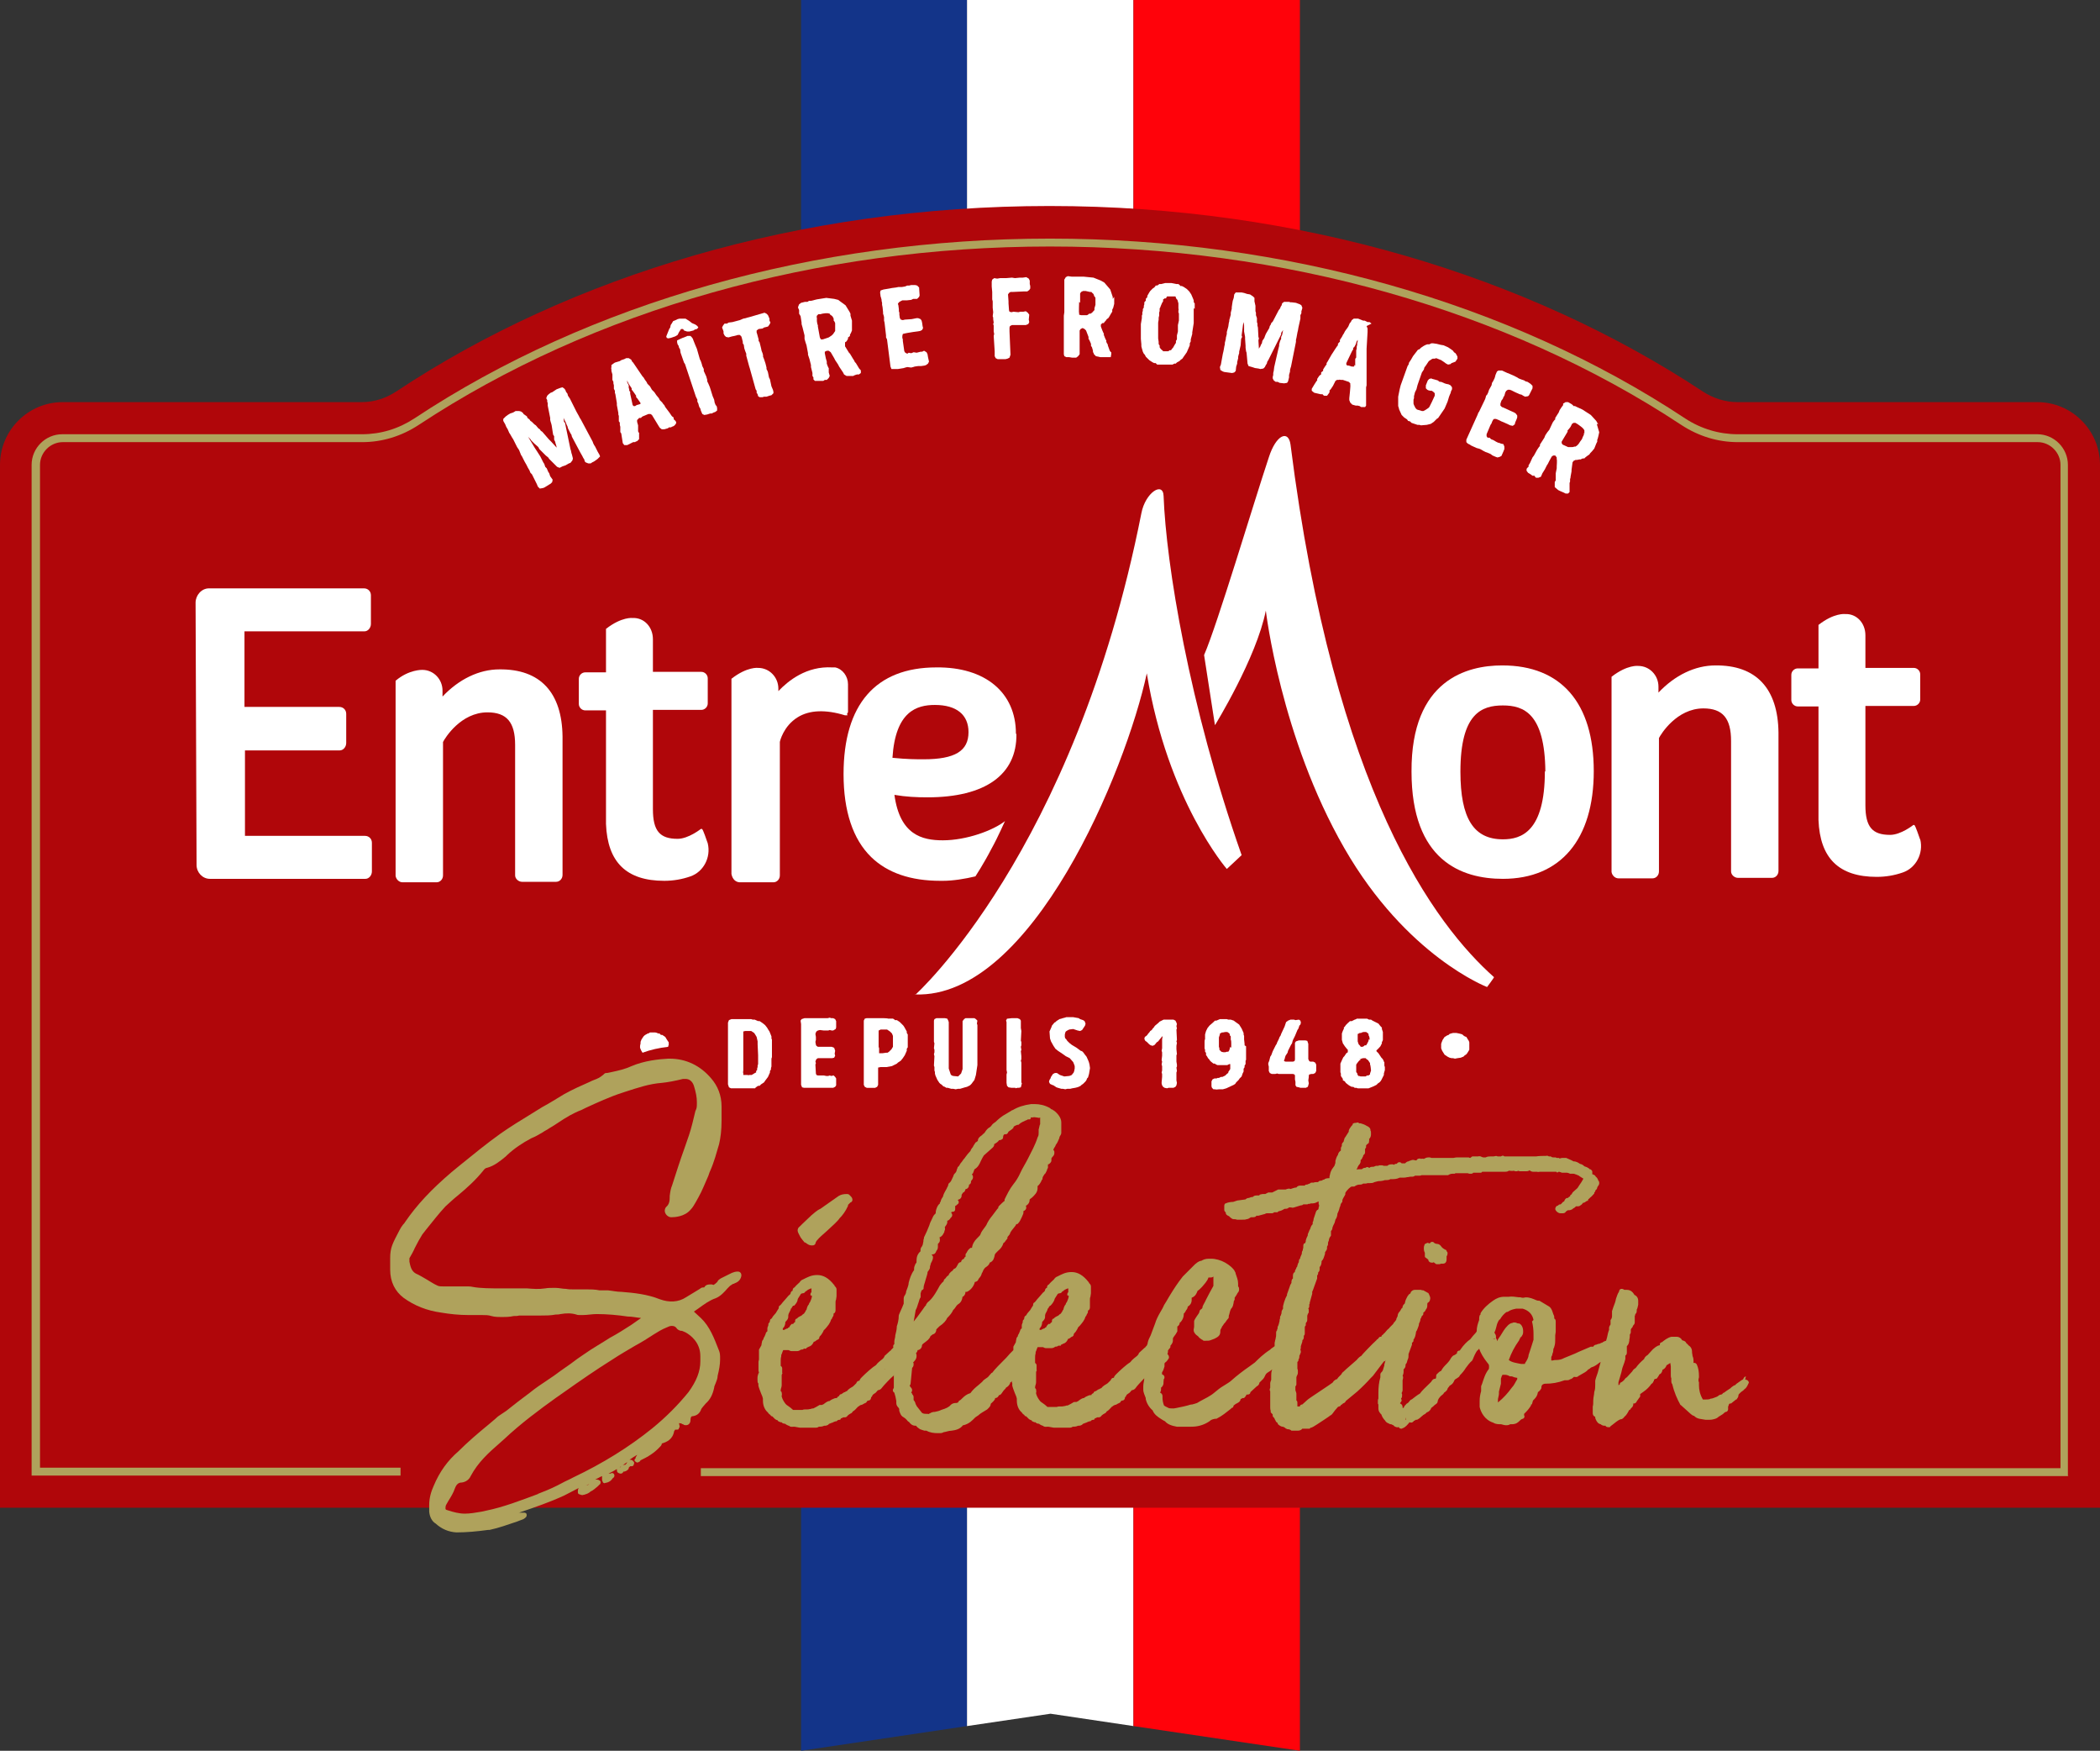 <?xml version="1.0" encoding="UTF-8"?>
<svg id="LOGOS" xmlns="http://www.w3.org/2000/svg" version="1.1" viewBox="0 0 425.2 354.4">
  <rect x="0" y="0" width="425.2" height="354.4" fill="#333333" stroke="none"/>
  <!-- Generator: Adobe Illustrator 29.3.1, SVG Export Plug-In . SVG Version: 2.1.0 Build 151)  -->
  <defs>
    <style>
      .st0 {
        fill: #ff020a;
      }

      .st1 {
        fill: #133489;
      }

      .st2 {
        fill: #fff;
      }

      .st3 {
        fill: #afa25c;
      }

      .st4 {
        fill: #b0060a;
      }
    </style>
  </defs>
  <polygon class="st1" points="195.8 349.4 195.8 -.3 162.2 -.3 162.2 354.4 195.8 349.4"/>
  <polygon class="st2" points="229.5 349.4 229.5 -.3 195.8 -.3 195.8 349.4 212.7 346.9 229.5 349.4"/>
  <polygon class="st0" points="263.2 354.4 263.2 -.3 229.5 -.3 229.5 349.4 263.2 354.4"/>
  <path class="st4" d="M425.2,305.2V94.1c0-7-5.7-12.7-12.7-12.7h-60.7c-2.5,0-5-.8-7.1-2.2-35.3-23.3-81.6-37.5-132.2-37.5s-96.9,14.1-132.2,37.5c-2.1,1.4-4.5,2.2-7.1,2.2H12.7C5.7,81.4,0,87.1,0,94.1v211.1h89s1.9,1.8,5.4,1.6,8.6-1.6,8.6-1.6h322.2Z"/>
  <path class="st3" d="M418.8,298.8H141.9v-1.6h275.3V94.1c0-2.5-2.1-4.6-4.6-4.6h-60.7c-4.1,0-8-1.2-11.5-3.5-35.3-23.3-80.6-36.1-127.8-36.1s-92.5,12.8-127.8,36.1c-3.5,2.3-7.4,3.5-11.5,3.5H12.7c-2.5,0-4.6,2.1-4.6,4.6v203h73v1.6H6.4V94.1c0-3.4,2.8-6.2,6.2-6.2h60.7c3.8,0,7.4-1.1,10.6-3.2,35.5-23.5,81.2-36.4,128.7-36.4s93.1,12.9,128.6,36.4c3.2,2.1,6.9,3.2,10.6,3.2h60.7c3.4,0,6.2,2.8,6.2,6.2v204.6h0Z"/>
  <polygon class="st2" points="121 91.4 120.8 91 120.5 90.4 120.3 90.1 120.1 89.7 120 89.4 117.6 84.9 117.4 84.6 117.2 84.2 116.7 83.3 116.5 82.9 116.2 82.3 115.4 80.7 115 80.1 114.9 79.7 114.6 79.3 114.5 79 114.3 78.7 113.9 78.4 113.5 78.5 112.7 78.8 112.1 79.2 111.8 79.4 111.5 79.5 111.1 79.8 110.8 80.1 110.6 80.6 110.8 81 110.8 81.3 110.9 81.6 110.9 82.1 111.4 84.6 111.4 85 111.5 85.4 111.6 85.7 111.7 86.1 111.9 87.4 112 88 112.2 88.3 112.2 89 112.4 89.4 112.5 89.8 112.6 90.1 112.7 90.5 112.7 90.6 111.6 89.4 111.3 89.1 111.1 88.9 109.8 87.4 109.5 87.2 109.3 86.9 109 86.7 108.5 86.1 108.2 85.9 108 85.7 107.7 85.4 107.4 85.2 107.2 84.9 106.8 84.6 106.7 84.3 106 83.8 105.9 83.6 105.5 83.3 105.1 83.2 104.4 83.2 103.9 83.5 103.3 83.7 102.8 84 102.4 84.3 101.9 84.8 101.9 85.2 102.3 85.9 102.5 86.4 102.8 86.9 103.1 87.6 103.3 87.9 103.7 88.6 103.9 88.9 104.4 89.9 104.5 90.1 104.7 90.5 105.1 91.1 105.5 92.1 105.7 92.4 106.1 93.2 106.2 93.4 106.6 94.1 106.7 94.3 106.9 94.7 107.2 95.2 107.4 95.7 107.7 96 108.7 98 108.9 98.5 109.3 98.9 109.9 98.8 110.2 98.7 111.5 97.9 111.8 97.6 111.9 97.1 111.4 96.4 111.2 95.8 111 95.5 110.7 94.8 110.4 94.5 110.3 94.2 110.2 93.9 110 93.6 109.4 92.4 108.7 91.3 108.5 91 108.3 90.7 107.1 88.7 106.9 88.4 107.4 88.9 107.6 89.2 108.2 89.8 109 90.5 109.2 90.9 110.2 91.9 110.5 92.2 111 92.6 111.2 92.9 112.8 94.5 113.3 94.7 113.9 94.4 114.5 94.2 115.2 93.8 115.5 93.7 115.9 93.2 116 92.8 115.9 92.4 115.8 92 115.7 91.7 115.6 91.2 115.5 90.9 114.4 85.6 114.2 85.4 114.1 84.6 114.6 85.6 114.7 85.9 114.9 86.3 115 86.7 115.3 87.3 115.5 87.7 115.7 88 115.8 88.4 117.5 91.6 117.9 92.3 118.1 92.7 118.3 93 118.4 93.4 118.6 93.6 119.1 93.8 119.6 93.8 119.9 93.6 120.3 93.4 121 92.9 121.5 92.4 121.4 92.1 121 91.4"/>
  <path class="st2" d="M136.6,85.1l-.2-.3v-.3c-.1,0-.4-.3-.4-.3l-.2-.3-.2-.3-.9-1.2-.2-.4-.2-.2-.2-.3-.5-.5-.2-.4-.5-.6-.4-.6-.5-.5-.4-.7-.2-.2-.3-.3-.2-.4-.3-.4-.3-.5-.2-.2-1.9-2.8-.2-.2-.2-.4-.5-.3h-.5c0,0-.4.2-.4.2l-.6.2-.3.2-1,.3-.3.2-.4.3v.5c-.1,0,0,.4,0,.4v.3s.2.7.2.7v.4s0,.4,0,.4v.3c0,0,.2.4.2.4v.3s.1.4.1.4v.7s.2.4.2.4v.4c0,0,.1.3.1.3l.3,1.8v.4l.3,1.6v.3s.1.3.1.3v1.1c.1,0,.2.3.2.3v.4s.1.4.1.4v1.1c.1,0,.2.3.2.3l.3,1.9h0s.3.4.3.4h.6l1.2-.6h.4c0-.1.4-.2.4-.2l.4-.4v-.5c0,0,0-.4,0-.4v-.4c-.1,0-.2-.3-.2-.3v-.4s0-.4,0-.4v-.4c0,0-.2-.7-.2-.7v-.4c.1,0,.4-.4.4-.4h.4c0-.1.3-.3.3-.3l1.2-.5h.4s.3.2.3.2l1.4,2.3.2.3.4.3h.5c0,0,.7-.2.7-.2l.3-.2h.4c0-.1.4-.2.4-.2l.3-.2.3-.4v-.3c0,0-.3-.4-.3-.4h0ZM129.9,81.5l-.3.3-.7.2-.3.2h-.3l-.2-.2-.5-2.3v-.4c-.1,0-.2-.3-.2-.3v-.3c-.1,0-.1-.3-.1-.3v-.4c0,0-.3-.6-.3-.6v-.4c0,0,.1.3.1.3l.2.4.2.3.2.3.2.3v.3c.1,0,.9,1.2.9,1.2v.3c.1,0,.7.9.7.9l.2.3v.3s0,0,0,0Z"/>
  <polygon class="st2" points="145.1 82.2 144.9 82 144.7 81.5 144.6 80.9 144.3 80.2 143.8 78.6 143.7 78.3 143.4 77.6 143.2 77.2 143.2 76.9 143 76.2 142.5 75.1 142.5 74.7 142.2 74.1 142.1 73.7 141.9 73.1 141.7 72.7 141.1 70.6 140.8 69.9 140.4 68.9 140.3 68.6 140.1 68.3 139.8 68 139.2 68 138.5 68.3 138.2 68.4 137.1 68.9 137.1 69.3 137.2 69.7 137.4 70 137.5 70.4 137.7 70.7 137.8 71.4 138.5 73.4 138.7 73.7 140.8 80 140.9 80.3 141.2 80.9 141.2 81.3 141.4 81.7 141.5 82.1 141.6 82.4 141.8 82.7 141.9 83.1 142.2 83.8 142.6 84 143.2 83.9 143.8 83.7 144.1 83.7 144.5 83.5 144.8 83.4 145.2 83.1 145.2 82.6 145.1 82.2"/>
  <polygon class="st2" points="135.3 68.5 135.8 68.4 136.4 68.2 136.7 68.1 137.2 67.8 137.5 67.2 137.7 66.9 137.9 66.6 138.3 66.6 138.5 66.9 139.1 67.1 139.1 67.1 139.6 67.1 140.4 66.9 140.7 66.7 141.1 66.6 141.4 66.3 141.2 66 140.8 65.7 140.1 65.4 139.6 65 138.8 64.5 138.2 64.5 137.6 64.5 137.2 64.6 136.8 64.8 136.3 65 136 65.5 135.8 65.8 135.7 66.3 135.5 66.6 134.9 68.1 135 68.4 135.3 68.5"/>
  <polygon class="st2" points="156.2 78.2 155.9 76.8 155.7 76.4 155.6 75.9 155.5 75.4 155.4 75.1 155.2 74.7 155.2 74.4 155 73.6 154.7 72.7 154.5 72.2 154.5 71.9 154.4 71.5 154.2 71 154.1 70.5 153.9 69.7 153.8 69.3 153.6 69 153.6 68.7 153.3 67.6 153.2 67.3 153.2 66.9 153.6 66.6 154.4 66.5 154.7 66.3 155.1 66.2 155.5 66.1 155.8 65.7 156 65.3 155.8 64.9 155.8 64.5 155.5 63.8 155.5 63.8 155.2 63.5 154.8 63.3 151.7 64.2 151.3 64.3 151 64.4 150.5 64.5 149.8 64.8 148.3 65.2 147.5 65.3 147.2 65.5 146.7 65.5 146.4 65.9 146.2 66.3 146.4 66.8 146.5 67.1 146.5 67.5 146.7 67.9 147 68.2 147.5 68.3 148.2 68.1 148.7 68 149.1 67.9 149.4 67.8 149.8 67.8 150.1 68.1 150.2 68.4 150.3 68.8 150.4 69.2 150.4 69.5 150.6 69.8 150.7 70.5 150.9 71.1 151.1 71.6 151.1 72 151.7 74.2 151.8 74.5 153 78.8 153.2 79.1 153.2 79.5 153.4 79.8 153.5 80.2 153.8 80.4 154.3 80.4 154.4 80.4 154.7 80.3 155.2 80.3 155.8 80.1 156.2 80 156.6 79.6 156.6 79.3 156.5 78.9 156.2 78.2"/>
  <path class="st2" d="M174.1,74.8l-.2-.3-.6-1-.2-.2-.2-.4-.2-.3-.6-1-.2-.2-.8-1.3v-.4c0,0,0-.4,0-.4l.3-.2.3-.5v-.3c.1,0,.4-.3.4-.3v-.3c.1,0,.4-.8.4-.8v-.4c0,0,0-.4,0-.4v-.4s0-.8,0-.8l-.3-1v-.4c0,0-.2-.4-.2-.4l-.8-1.3-1.5-1.1-.8-.2-1.6-.2h0l-1.9.3-1.2.3h-.4c0,0-.3.2-.3.2h-.5s-.8.2-.8.2h0l-.4.3-.2.5v.3c.1,0,.2.4.2.4v.7c0,0,.3.5.3.5l.2,1.3v.3c0,0,.2.7.2.7l.4,1.6v.7c0,0,.2.7.2.7l.2.6.3,1.6v.3c0,0,.3.9.3.9l.3,1.2v.4s.3,1.2.3,1.2v.6c0,0,.2.3.2.3v.4s.3.3.3.3h.5c0,0,.6,0,.6,0h.6c0,0,.3-.2.3-.2h.4l.4-.4.2-.4-.2-.7v-.9c-.1,0-.4-.9-.4-.9v-.4s-.2-.7-.2-.7l-.2-1v-.3c0,0,.4-.2.4-.2h.4c0,0,.4.3.4.3l.7,1.2.2.4.6.9.2.4.2.3.4.6.2.3.2.4.5.3h1.4c0-.1.7-.3.7-.3h.4c0,0,.4-.3.4-.3v-.5l-.2-.3h0ZM168.1,63.7l.3.2.2.2.2.4v.4c.1,0,.3.5.3.5v.5c0,0,0,.7,0,.7v.4c0,0-.2.3-.2.3l-.2.3-.3.3-.3.2-.3.2-1.2.4h-.4c0,0-.2-.4-.2-.4l-.4-2.2v-.3c-.1,0-.2-.8-.2-.8v-.7c-.1,0,0-.4,0-.4l.3-.3h.5c0-.1,1-.2,1-.2h.4s.4.1.4.1h0Z"/>
  <polygon class="st2" points="187.8 71.7 187.6 71.3 187.1 71 186.7 71.2 186.4 71.2 186 71.3 185.6 71.4 185 71.3 184.5 71.5 184 71.4 183.7 71.6 183.3 71.4 183.1 71.1 182.8 69 182.8 68.7 182.7 68.4 182.7 68 182.8 67.6 183.2 67.5 183.7 67.4 184.3 67.3 184.9 67.2 186.3 67 186.7 66.8 186.9 66.4 186.8 66 186.7 65.3 186.6 64.9 186.4 64.6 185.9 64.4 185.6 64.4 184.6 64.6 183.2 64.7 182.8 64.8 182.4 64.7 182.2 64.4 182.1 63.7 182.1 63.3 182 63 182 62.6 181.9 61.8 181.8 61.5 182 61.2 182.3 61 182.7 60.8 183.6 60.8 184.5 60.7 184.9 60.5 185.3 60.5 185.7 60.5 186.1 60.1 186.2 59.8 186.1 58.3 186.1 58.2 185.7 57.8 185.3 57.7 184.9 57.7 184.5 57.7 184.1 57.8 183.7 57.8 183.2 58 182.6 58.1 182.3 58.1 181.9 58.1 181.4 58.2 180.6 58.3 180.1 58.4 178.9 58.6 178.3 58.8 178.2 59.2 178.3 60 178.4 60.3 178.5 60.7 178.5 60.9 178.6 61.3 178.6 61.7 178.7 62.2 178.8 63.2 178.8 63.5 178.8 63.5 178.9 63.8 179 64.2 179 64.6 179 64.9 179.1 65.3 179.4 67.9 179.4 68.3 179.6 68.7 180.3 74.2 180.5 74.7 181 74.7 181.4 74.7 181.8 74.7 183 74.5 183.3 74.4 183.7 74.3 184.5 74.4 184.9 74.3 185.2 74.2 185.9 74.1 186.5 74.1 187.2 74 187.5 73.9 187.9 73.6 188.1 73.2 187.9 72.3 187.8 71.7"/>
  <polygon class="st2" points="208.5 57.2 208.5 56.8 208.3 56.4 207.8 56.1 207.1 56.2 206.5 56.2 205.5 56.3 204.9 56.2 203.7 56.3 203.1 56.3 202.5 56.3 201.9 56.4 201.3 56.3 200.9 56.6 200.8 57 200.8 58 200.9 59.1 200.9 59.5 200.9 60.6 201 61 201 61.3 201 61.7 201 62.3 201.1 63.2 201 64 201.1 64.3 201.1 64.6 201.2 65.3 201.1 65.6 201.2 65.9 201.2 67.1 201.3 67.6 201.2 68 201.4 71.1 201.4 72.1 201.6 72.5 202 72.7 203.2 72.7 203.6 72.7 204 72.6 204.4 72.4 204.6 71.8 204.4 67.1 204.4 66.3 204.5 66 204.9 65.8 205.3 65.8 205.6 65.8 206 65.8 206.5 65.8 207.1 65.8 207.7 65.8 208.2 65.6 208.4 65.2 208.3 64.7 208.4 63.7 208.1 63.3 207.7 63 207.2 63.1 206.6 63.1 206.2 63.2 205.2 63.1 204.8 63.2 204.4 63.1 204.3 62.8 204.2 61.4 204.2 61 204.1 59.6 204.3 59.3 204.6 59.1 205 59.1 207.2 59 207.6 59 208 59 208.4 58.7 208.6 58.4 208.6 57.9 208.5 57.5 208.5 57.2"/>
  <path class="st2" d="M225.3,60.5v-.4s-.5-1.5-.5-1.5l-1.2-1.4-.7-.4-1.5-.6-2-.2h-1.2s-.4,0-.4,0h-.8c0,0-.8-.1-.8-.1l-.4.2-.3.5v.3c0,0,0,.4,0,.4v.3c0,0,0,.4,0,.4v.6s0,1.3,0,1.3v1s0,1.6,0,1.6v.7c0,0-.1.7-.1.7v.6c0,0,0,1.7,0,1.7v1.2s0,1.3,0,1.3v.4c0,0,0,1.2,0,1.2v.6c0,0,0,.4,0,.4v.4c0,0,.1.4.1.4l.4.2h.6s.6.1.6.1h.4s.4,0,.4,0l.4-.3.3-.4v-.8s0-.9,0-.9v-.9s0-.4,0-.4v-.7s0-1.1,0-1.1l.2-.3.4-.2.4.2.3.3.5,1.3v.4c.1,0,.5,1,.5,1v.4c0,0,.2.3.2.3l.2.7v.3c.1,0,.2.4.2.4l.4.4.9.2h1.2c0,0,.5,0,.5,0h.4c0-.1.1-.6.1-.6v-.4c-.1,0-.3-.3-.3-.3l-.4-1.1v-.2c-.1,0-.3-.5-.3-.5v-.3c-.1,0-.5-1.1-.5-1.1v-.3c-.1,0-.6-1.4-.6-1.4v-.4s.3-.3.3-.3h.3c0-.1.4-.5.4-.5l.2-.3.3-.2.2-.3.4-.7.2-.3v-.4c0,0,.2-.4.2-.4l.2-.8v-1c0,0,0-.4,0-.4h0ZM218.7,61.3v-.4s0-.8,0-.8v-.7l.2-.3.4-.2h.5l.9.2h.3c0,.1.3.3.3.3l.2.3v.2c.1,0,.3.4.3.4v.4s0,.5,0,.5v.5c0,0-.2.7-.2.7v.4c-.1,0-.3.3-.3.3l-.2.2-.3.2h-.3c0,.1-.4.3-.4.3h-1.2c0,0-.4-.1-.4-.1v-.3c-.1,0,0-2.3,0-2.3h0Z"/>
  <path class="st2" d="M241.9,62.5v-1.1c-.1,0-.2-.3-.2-.3v-.3c0,0-.2-.5-.2-.5l-.3-.7-.4-.6-.5-.5-.6-.4-.4-.2h-.3c0-.1-.4-.4-.4-.4h-.4l-1-.2h-1.3l-.8.2h-.4c0,.1-.4.3-.4.3h-.3c0,.1-.3.4-.3.4l-.3.2-.2.2-.3.3-.2.3-.4.7v.3c-.1,0-.3.3-.3.3v.4c-.1,0-.3.3-.3.3v.4c0,0-.1.3-.1.3v.4c-.1,0-.2.3-.2.3v.4c-.1,0-.1.3-.1.3v.4c-.1,0-.1.3-.1.3v.4c0,0-.2,1.2-.2,1.2v.7s0,.4,0,.4v.4c0,0,0,.4,0,.4v.3c0,0,0,.4,0,.4v.4s.1,1.1.1,1.1v.4s.1.4.1.4l.2.7.2.4.2.2.2.4.2.2.5.5.6.4.4.2h.3c0,0,.3.3.3.3h.4c0,0,.6,0,.6,0h.8c0,0,.9,0,.9,0h.4s.4-.2.4-.2h.3c0-.1.3-.3.3-.3l.4-.2.3-.3.3-.2.2-.3.7-1,.3-.7.3-.7v-.4c0,0,.2-.4.2-.4v-.4s.3-1.1.3-1.1v-.3l.3-1.9v-1.4c0,0,0-.8,0-.8v-.4s0-.4,0-.4h0ZM238.7,63.4v1.5c0,0-.2.9-.2.9v.9s0,.4,0,.4l-.2.8v.8c0,0-.2.3-.2.3v.4c0,0-.2.3-.2.3l-.4.7-.2.2-.2.3h-.3c0,.1-.3.2-.3.2h-1c0-.1-.3-.3-.3-.3l-.2-.2-.2-.3v-.4c-.1,0-.2-.3-.2-.3v-.4s-.1-.7-.1-.7v-.3s0-.4,0-.4v-.4s0-.4,0-.4v-.7c0,0,0-.4,0-.4v-.6c0,0,.1-.6.1-.6v-.4c0,0,.1-.4.1-.4v-.7c.1,0,.1-.4.1-.4v-.4c.1,0,.2-.4.2-.4l.3-.7.2-.3v-.4c.1,0,.3-.2.3-.2h.3c0-.1.2-.4.2-.4h.9c0,0,.5,0,.5,0h.3c0,.1.2.5.2.5l.2.2.2.7v1.1c.1,0,0,.4,0,.4v.4s0,0,0,0Z"/>
  <polygon class="st2" points="263.2 61.6 262.4 61.3 261.6 61.2 261.3 61.2 261 61.1 260.5 61.1 260 61.1 259.6 61.4 259.5 61.8 259.3 62.1 259.2 62.4 258.9 62.8 257.7 65.1 257.4 65.4 257.3 65.7 257.1 66 257 66.4 256.3 67.6 256.1 68.1 256 68.4 255.6 69 255.5 69.5 255.3 69.8 255.2 70.1 255 70.4 254.9 70.6 254.8 68.9 254.9 68.5 254.8 68.2 254.7 66.3 254.6 65.9 254.6 65.5 254.5 65.2 254.5 64.4 254.4 64.1 254.3 63.8 254.3 63.4 254.3 63.3 254.2 63 254.2 62.6 254.2 62.2 254.2 61.9 254 61 254 60.8 254 60.3 253.7 60 253.1 59.6 252.5 59.5 251.9 59.3 251.4 59.2 250.8 59.2 250.2 59.2 249.9 59.6 249.8 60.3 249.6 60.9 249.5 61.5 249.4 62.2 249.4 62.5 249.2 63.3 249.2 63.7 248.9 64.8 248.9 65 248.8 65.4 248.7 66.1 248.4 67.2 248.4 67.6 248.2 68.4 248.2 68.6 248 69.4 248 69.7 247.9 70.1 247.8 70.7 247.7 71.2 247.6 71.6 247.2 73.8 247 74.3 247.1 74.9 247.6 75.2 247.9 75.3 249.4 75.5 249.5 75.5 249.9 75.4 250.2 75.1 250.3 74.2 250.5 73.6 250.5 73.3 250.7 72.5 250.7 72.2 250.8 71.8 250.9 71.5 250.9 71.2 251.2 69.9 251.3 68.6 251.5 68.2 251.4 67.9 251.7 65.6 251.8 65.2 251.9 65.9 251.9 66.3 251.9 67.1 252.1 68.2 252.1 68.6 252.2 70 252.2 70.4 252.3 71.1 252.4 71.4 252.6 73.6 252.8 74.1 253.5 74.3 254.1 74.5 254.8 74.6 255.2 74.7 255.8 74.6 256.1 74.3 256.3 73.9 256.5 73.6 256.6 73.2 256.8 72.9 257 72.5 259.4 67.7 259.4 67.4 259.8 66.8 259.6 67.8 259.4 68.2 259.4 68.6 259.2 69 259 69.7 259 70 258.9 70.4 258.8 70.8 258 74.3 257.9 75.1 257.8 75.5 257.8 75.9 257.7 76.3 257.7 76.6 257.9 77 258.3 77.3 258.7 77.3 259.1 77.5 260 77.6 260 77.6 260.6 77.5 260.8 77.2 261 76.4 261 75.9 261.2 75.2 261.2 74.9 261.3 74.5 261.4 74.2 262.4 69.2 262.4 68.8 262.5 68.4 262.7 67.3 262.8 66.9 262.9 66.3 263.3 64.5 263.3 63.8 263.5 63.4 263.5 63 263.6 62.7 263.7 62.3 263.5 61.8 263.2 61.6"/>
  <path class="st2" d="M277.7,65.5l-.4-.3h-.4c0,0-.6-.3-.6-.3h-.3s-1-.4-1-.4h-.4s-.5,0-.5,0l-.4.3-.2.4-.2.2-.3.7-.2.3-.3.4-.2.3-.2.4-.2.3-.2.4-.4.6v.4c-.1,0-.4.4-.4.4v.3c-.1,0-1.1,1.6-1.1,1.6l-.2.3-.8,1.4-.2.3v.3c-.1,0-.7,1-.7,1v.3c-.1,0-.4.3-.4.3v.4c-.1,0-.4.3-.4.3l-.4.6v.3c-.1,0-1.1,1.7-1.1,1.7v.4l.5.4,1.3.3h.4c0,.1.3.3.3.3h.6c0,0,.3-.4.3-.4l.2-.3v-.4c.1,0,.3-.3.3-.3l.2-.3.2-.3.2-.4.3-.6.3-.2h.4c0-.1.4,0,.4,0h.4c0,0,1.2.4,1.2.4l.3.3v.3c.1,0-.2,2.7-.2,2.7v.4s.2.5.2.5l.4.4.7.2h.4s.4.1.4.1l.3.2h.4s.4,0,.4,0l.2-.3v-.5c0,0,0-.3,0-.3v-.3c0,0,0-.4,0-.4v-.3s0-.4,0-.4v-1.5s.1-.4.1-.4v-.3s0-.4,0-.4v-.7s0-.4,0-.4v-.8s0-.7,0-.7v-.7c0,0,0-.8,0-.8v-.7s0-.5,0-.5v-1.1c0,0,0-.3,0-.3l.2-3.4h0v-.3c0,0,0-.4,0-.4l-.2-.5h0ZM274.2,73.9v.3c-.1,0-.5,0-.5,0l-.6-.2h-.3s-.2-.2-.2-.2v-.3l1-2.1.2-.4.2-.3v-.3c.1,0,.3-.3.3-.3l.2-.4.2-.6.2-.3v.3s-.1.4-.1.4v.3s-.1.4-.1.4v.4s-.1.3-.1.3v1.5c-.1,0-.2.3-.2.3v1c0,0,0,.3,0,.3h0Z"/>
  <polygon class="st2" points="294.7 71.5 294.4 71.3 294.2 71 293.8 70.7 293.2 70.3 292.3 69.9 291.7 69.8 291.3 69.7 290.9 69.6 290.2 69.5 289.8 69.5 289.4 69.7 289 69.7 288.7 69.8 288.3 70 288 70.2 287.7 70.4 287.4 70.7 287.1 70.8 286.1 72.1 285.7 72.8 285.3 73.4 285.2 73.8 285 74.1 283.6 78 283.5 78.4 283.4 78.8 283.1 80.3 283.1 80.6 283.1 81 283.1 82.2 283.2 82.5 283.3 82.9 283.8 84 284.3 84.5 284.9 84.9 285.1 85.2 285.5 85.3 285.8 85.6 287 86 287.4 86 287.7 86.1 287.7 86.1 288.9 86 289.3 85.9 289.7 85.8 290 85.6 290.3 85.4 290.6 85.1 290.9 84.8 291.2 84.6 292.5 82.7 293.1 81.3 293.4 80.3 293.6 79.8 293.7 79.6 293.8 79.2 294 78.8 294 78.4 293.7 78 293.3 77.8 292.8 77.7 292.5 77.6 291.8 77.3 291.5 77.3 291.1 77 290.4 76.8 290 76.7 289.8 76.6 289.4 76.7 289.1 77 288.7 78 288.7 78.6 289 78.9 289.2 79 289.6 79.1 289.9 79.1 290.2 79.3 290.5 79.6 290.5 80.1 289.9 81.4 289.4 82.4 289.2 82.6 288.9 82.8 288.6 83 288.2 83.2 287.9 83.2 286.9 82.9 286.6 82.6 286.3 82 286.2 81.7 286.2 80.9 286.3 80.6 286.3 80.2 286.5 79.4 286.8 78.8 286.9 78.4 287 78 287.1 77.7 287.9 75.4 288.1 75.1 288.3 74.8 288.4 74.4 288.7 74 288.9 73.7 289.3 73.1 289.9 72.7 290.1 72.6 290.5 72.6 290.8 72.5 291.8 72.9 292.4 73.3 292.8 73.6 293.2 73.8 293.7 73.7 293.9 73.5 294.2 73.4 294.7 73.2 295.1 72.6 295.1 72.2 294.9 71.8 294.7 71.5"/>
  <polygon class="st2" points="309.6 80 310.3 78.6 310.3 78.1 309.9 77.7 309.6 77.5 309.3 77.3 308.9 77.2 308.6 77 308 76.8 307.5 76.6 307.2 76.4 306.8 76.2 306.4 76 305.7 75.7 305.2 75.5 304.1 75 303.4 75 303.1 75.2 302.8 75.9 302.7 76.3 302.6 76.6 302.5 76.8 302.3 77.2 302.1 77.5 302 78 301.5 78.9 301.4 79.2 301.3 79.5 301.1 79.9 300.9 80.1 300.8 80.5 300.7 80.8 299.5 83.3 299.3 83.6 299.2 83.9 296.9 89 296.9 89.5 297.2 89.8 297.6 90 297.9 90.2 299 90.7 299.4 90.8 299.7 90.9 300.4 91.3 300.8 91.5 301.1 91.6 301.8 91.9 302.2 92.2 302.9 92.5 303.2 92.6 303.6 92.5 304 92.3 304.4 91.4 304.6 90.9 304.6 90.4 304.4 89.9 303.9 89.8 303.7 89.7 303.3 89.6 302.9 89.4 302.4 89.1 301.9 88.9 301.6 88.6 301.2 88.6 301 88.3 301 87.9 301.8 86 302 85.7 302.1 85.4 302.3 85 302.5 84.8 302.9 84.8 303.4 85 304 85.3 304.5 85.5 305.8 86.1 306.3 86.2 306.7 85.9 306.8 85.5 307.1 84.8 307.2 84.5 307.2 84.1 306.9 83.7 306.6 83.5 305.7 83.1 304.4 82.5 304.1 82.4 303.8 82.1 303.8 81.7 304 81.1 304.3 80.7 304.4 80.4 304.6 80.1 304.8 79.4 305 79.1 305.3 78.9 305.7 78.9 306 79 306.8 79.4 307.7 79.8 308.1 79.9 308.4 80.1 308.8 80.3 309.4 80.2 309.6 80"/>
  <path class="st2" d="M323.6,85.9l-.4-.7-1.1-1.2-1.7-1.1-1.1-.5-.4-.2h-.3c0-.1-.4-.4-.4-.4l-.7-.4h-.5l-.5.3v.3c0,0-.3.4-.3.4l-.2.3-.2.3-.2.5-.7,1.1v.3c-.1,0-.5.6-.5.6l-.7,1.5-.4.5-.4.6-.2.5-.9,1.4v.3c-.1,0-.6.8-.6.8l-.6,1.1-.3.4-.5,1.1-.3.5v.3c-.1,0-.4.4-.4.4v.4l.3.4.5.3.4.3h.4c0,.1.3.4.3.4h.5s.5-.2.5-.2l.3-.7.5-.8.4-.8.2-.3.3-.6.5-.9.3-.2h.4s.3.4.3.4v.4c.1,0,0,1.4,0,1.4v.4c0,0-.2,1-.2,1v.4c0,0,0,.4,0,.4v.7c-.1,0-.2.3-.2.3v.4c0,0,0,.6,0,.6l.7.6.4.2.7.3.4.2h.5c0,0,.3-.3.3-.3v-.4s0-.4,0-.4v-1.1c.1,0,.1-.3.1-.3v-.5c.1,0,.1-.4.1-.4l.2-1.1v-.3l.2-1.5.2-.3.4-.2h.3s.5-.1.5-.1h.3c0-.1.4-.2.4-.2h.3c0-.1.7-.6.7-.6l.3-.2.2-.3.3-.3.5-.6.4-1,.2-.4v-.4c.1,0,.4-1.5.4-1.5l-.5-1.7h0ZM320.7,87.6v.4c0,0-.2.4-.2.4l-.2.5-.3.4-.4.6-.3.3-.3.2h-.3c0,.1-.4.1-.4.1h-.4s-.4,0-.4,0l-1.1-.5-.2-.3v-.3s1.2-2,1.2-2v-.3c.1,0,.6-.7.6-.7l.3-.6.3-.2h.4s.5.3.5.3l.8.6.3.3.2.3v.4c0,0,0,.3,0,.3h0Z"/>
  <path class="st2" d="M73.8,119.1h-31.5c-1.5,0-2.7,1.4-2.7,2.9l.2,53.1c0,1.5,1.2,2.8,2.7,2.8h31.5c.7,0,1.3-.7,1.3-1.5v-5.8c0-.8-.6-1.4-1.4-1.4h-24.3c0,0,0-17.3,0-17.3h19.2c.7,0,1.3-.7,1.3-1.5v-5.9c0-.8-.6-1.4-1.4-1.4h-19.2c0,0,0-15.3,0-15.3h24.3c.7,0,1.3-.7,1.3-1.5v-5.8c0-.8-.6-1.4-1.4-1.4h0Z"/>
  <path class="st2" d="M101.1,135.5c-4.1,0-8.2,2-11.5,5.5v-1.2c0-2.3-1.8-4.2-4.1-4.2h0c0,0-2.7-.1-5.4,2.2,0,0,0,0,0,0v39.5c.1.7.7,1.3,1.4,1.3h6.9c.7,0,1.3-.6,1.3-1.4v-27c.4-.8,3.6-6,9-6,3.9,0,5.6,2,5.6,6.6v26.4c0,.7.7,1.3,1.4,1.3h6.9c.7,0,1.3-.6,1.3-1.4v-28c-.1-8.9-4.5-13.7-12.8-13.6h0Z"/>
  <path class="st2" d="M205.7,148.5c0-8.3-6.2-13.5-16.1-13.4-12.3,0-18.8,7.5-18.8,21.6,0,7.5,1.9,13.2,5.6,16.8,3.3,3.2,8,4.8,14,4.8h.5c2.1,0,4.5-.4,6.6-.9,0,0,1.7-2.6,3.2-5.5,1.5-2.7,2.8-5.8,2.8-5.7-2.4,1.9-7.8,3.9-12.6,3.9-4.2,0-8.7-1.1-9.8-9.2,2.3.4,4.5.5,6.7.5,11.7,0,18.1-4.6,18-12.8h0ZM196.1,148.2c0,3.8-2.7,5.5-9.1,5.5-1.5,0-3.3,0-6.3-.3.6-9.4,4.9-10.7,8.6-10.7,4.4,0,6.8,2,6.8,5.5h0Z"/>
  <path class="st2" d="M304.1,134.7c-6.9,0-18.4,2.8-18.3,21.5,0,18,10.1,21.7,18.5,21.7,11.7,0,18.4-8,18.4-21.8,0-13.8-6.6-21.4-18.5-21.4h0ZM312.8,156.1c0,12.3-4.8,13.8-8.5,13.8-5.9,0-8.6-4.2-8.6-13.7,0-11.8,4.3-13.4,8.6-13.4,4.2,0,8.5,1.6,8.6,13.4Z"/>
  <path class="st2" d="M143.3,170.7c-1-2.9-1.1-2.9-1.2-2.9,0,0-.2,0-.2,0,0,0-2.5,2-4.7,2-3.6,0-5-1.6-5-6v-20.1c0,0,9.8,0,9.8,0,.7,0,1.3-.6,1.3-1.3v-5.1c0-.7-.6-1.3-1.3-1.3h-9.8s0-6.6,0-6.6c0,0,0,0,0,0h0c0-2.5-1.8-4.4-4.1-4.3h0c0,0-2.2-.3-5.4,2.2,0,0,0,1.6,0,3v5.8h-4.2c-.7,0-1.3.6-1.3,1.3v5.1c0,.7.6,1.3,1.3,1.3h4.2v22.9c0,0,0,0,0,.1.3,7.7,4.1,11.5,11.8,11.5h0c1.8,0,3.6-.3,5.3-.9,2.6-.9,4.2-3.8,3.5-6.7h0s0,0,0,0Z"/>
  <path class="st2" d="M347.3,134.7c-4.1,0-8.2,2-11.5,5.5v-1.2c0-2.3-1.8-4.2-4.1-4.2h0c0,0-2.2-.3-5.4,2.2v39.5c.1.7.7,1.3,1.4,1.3h6.9c.7,0,1.3-.6,1.3-1.4v-27c.4-.8,3.6-6,9-6,3.9,0,5.6,2,5.6,6.6v26.4c0,.7.7,1.3,1.4,1.3h6.9c.7,0,1.3-.6,1.3-1.4v-28c-.1-8.9-4.5-13.7-12.8-13.6h0Z"/>
  <path class="st2" d="M388.8,170h0c-1-2.9-1.1-2.9-1.2-3,0,0-.2,0-.2,0,0,0-2.5,2-4.7,2-3.6,0-5-1.6-5-6v-20.1c0,0,9.8,0,9.8,0,.7,0,1.3-.6,1.3-1.3v-5.1c0-.7-.6-1.3-1.3-1.3h-9.8s0-6.6,0-6.6c0,0,0,0,0,0h0c0-2.5-1.8-4.4-4.1-4.3h0c0,0-2.2-.3-5.4,2.2v8.8h-4.2c-.7,0-1.3.6-1.3,1.3v5.1c0,.7.6,1.3,1.3,1.3h4.2v22.9c0,0,0,0,0,.1.3,7.7,4.1,11.5,11.8,11.5h0c1.8,0,3.6-.3,5.3-.9,2.6-.9,4.2-3.8,3.5-6.7h0Z"/>
  <path class="st2" d="M171.5,144.5c.1-.1.2-.3.2-.4v-5.6c0-1.6-1.1-3.1-2.6-3.4h0s-.5,0-.6,0c-5.2-.3-8.9,2.7-10.9,4.8v-.5c0-2.3-1.8-4.2-4.1-4.2h0c0,0-2.2-.3-5.4,2.2v39.5c.1.6.5,1.6,1.6,1.7h6.9c.7,0,1.3-.6,1.3-1.4v-25.2c0,0,0-1.8,0-1.8,0-.1.7-3.2,3.6-5,2.4-1.5,5.7-1.6,9.6-.4.2,0,.3,0,.5,0h0Z"/>
  <path class="st2" d="M185.3,201.4s32.2-28.8,45.8-97.5c.8-4.2,4.4-6.5,4.5-3.5.5,13.6,5.1,42.3,15.8,72.7-.4.4-3,2.8-3,2.8,0,0-12-13.8-16.2-39.6-4.2,19.6-23.3,65.9-46.9,65h0Z"/>
  <path class="st2" d="M243.8,132.6l2.2,14.2s8.4-13.6,10.3-23.2c0,0,3,25.7,15.9,48.1,12.6,21.9,28.9,28.1,28.9,28.1,0,0,1.5-2,1.4-2-11.8-10.5-32.3-37.3-41.2-107.8-.4-3-2.9-2.1-4.4,2.6-3.1,9.3-10.4,33.8-13.1,40h0Z"/>
  <path class="st3" d="M149.3,257.4c-.2,0-.7,0-1.8.6l-1.6.8-.4.3c0,0-.2.2-.2.3,0,0-.2.3-.8.7h0c-.1,0-.3-.1-.4-.1,0,0-.2,0-.3,0-.3,0-.9,0-1.2.6,0,0,0,0,0,0-.3,0-.6,0-.9.3l-2.8,1.7c-1.5,1-3.4,1.1-5.3.4-2.5-1-5.2-1.3-7.8-1.5-.9,0-1.7-.2-2.7-.3h-.3c-.3,0-.5,0-.7,0-.2,0-.4,0-.5,0,0,0-.2,0-.2,0-.9-.2-1.9-.2-2.8-.2h-2.7c-.4,0-.8,0-1.3-.1-.7,0-1.4-.2-2.1-.2h-.4c-.6,0-1.2,0-1.7.1-1.3.2-2.5.1-3.7,0-.7,0-1.5,0-2.3,0h-1.2c-.5,0-1.1,0-1.7,0-2.1,0-4.2,0-5.8-.3-.4-.1-.9-.1-1.3-.1-.2,0-.5,0-.8,0-.6,0-1.2,0-1.7,0-.6,0-1.1,0-1.6,0-.2,0-.4,0-.5,0-.5,0-1,0-1.3-.2-.7-.3-1.4-.8-2.1-1.2-.7-.4-1.5-.9-2.2-1.2-.9-.5-1.1-1.4-1.3-2.4v-.2c0-.2,0-.4,0-.5.4-.7.8-1.4,1.1-2.1.5-1,1-1.9,1.5-2.7l.7-.9c1.3-1.6,2.6-3.3,4-4.8.8-.7,1.6-1.5,2.5-2.2,1.8-1.5,3.6-3.1,5.2-5.1.2-.3.5-.5.7-.5,1.5-.4,2.7-1.4,3.8-2.3l.3-.3c1.4-1.3,3-2.4,4.9-3.4.8-.3,1.6-.8,2.3-1.2.4-.3.9-.5,1.3-.8.7-.4,1.3-.8,1.9-1.2,1.5-1,3-1.9,4.6-2.5l.8-.4c2.4-1.1,5-2.3,7.5-3.1l.6-.2c2.5-.8,4.8-1.6,7.4-1.8,1.1-.1,2.7-.4,4.3-.8.1,0,.2,0,.3,0,0,0,.1,0,.2,0,.8,0,1.4.5,1.7,1.4.4,1.3.6,2.3.6,3.3s0,1.2-.3,1.8c-.4,1.7-.8,3.4-1.3,4.9l-.9,2.6c-.9,2.5-1.7,5-2.5,7.5-.3.7-.4,1.4-.5,2.2v.3c0,.7-.1,1.4-.7,1.9-.2.2-.3.5-.3.8,0,.6.6,1.3,1.3,1.3s2.7-.1,3.9-1.5c.5-.5.8-1.1,1.1-1.6.2-.3.3-.6.5-.9.8-1.4,1.3-2.8,1.9-4.1.2-.4.3-.9.5-1.3.8-1.8,1.3-3.7,1.8-5.4.3-1.3.5-2.8.5-4.8v-2.8c0-2.3-.8-4.2-2.1-5.7-2.2-2.6-5.1-4-8.4-4h-.3c-1.9.1-4.8.4-7.4,1.5-1.3.6-2.6.9-4,1.2l-1,.2s-.2,0-.2,0c-.2,0-.4.2-.6.4-.6.5-1.2.8-1.8,1-.3.1-.7.3-.9.4-1.6.7-3.4,1.5-5.2,2.5-1.5.9-2.9,1.8-4.4,2.6-.7.4-1.4.9-2.1,1.3-2.3,1.4-4.4,2.7-6.4,4.1-2.8,2-5.6,4.3-8.2,6.4l-1.7,1.4c-4.1,3.5-7,6.6-9.4,10.1-.1.2-.2.3-.4.5-.3.4-.5.7-.7,1.1-1.4,2.7-1.9,3.5-1.9,5.7s0,.6,0,.9c0,.4,0,.9,0,1.4,0,2.5,1,4.4,2.7,5.7,2.2,1.6,4.7,2.6,7.6,3,1.8.3,3.6.5,5.6.5h2.7c.7,0,1.3,0,1.9.2.7.2,1.5.2,2.1.2s1.6,0,2.4-.2c.4,0,.8,0,1.1-.1h4.2c1.1,0,2.2,0,3.2-.2.3,0,.6,0,1-.1,1.2-.2,2.2-.2,3.2.1.2.1.5.1.7.1h.6c.9,0,1.9-.2,2.8-.2,2.1,0,4.3.2,6.3.5.9,0,1.7.2,2.7.3l-2,1.4c-1.4.9-2.8,1.8-4.3,2.6-1.7,1.1-3.5,2.1-5.2,3.3-.9.6-1.9,1.3-2.8,2-.7.5-1.3.9-2,1.4-.9.7-1.8,1.3-2.7,1.9-1.2.8-2.4,1.6-3.5,2.5-1.6,1.2-3.2,2.4-4.8,3.7-.3.2-.6.4-.9.6-.5.3-.9.6-1.3,1l-1.3,1.1c-2.2,1.8-4.3,3.6-6.2,5.5-2.1,1.8-3.8,4.1-5,7-.5,1.1-.9,2.4-.9,3.9s0,.8,0,1.3c.1,1.1.6,2,1.3,2.4,1.2,1.1,2.6,1.7,4.2,1.8,2.1,0,4.2-.2,6.4-.5h.3c1.9-.4,3.8-1.1,5.6-1.7l1.3-.5c.2-.1.4-.3.5-.4.1-.1.2-.4.1-.6,0-.2-.3-.3-.5-.3-.4,0-.7,0-1.1,0,.1,0,.2,0,.4-.1,2.9-1,5.9-2,8.9-3.4,1-.5,1.9-1,2.9-1.5,0,0,0,0,0,0-.2.2-.2.5-.2.8s.1.5.4.5c0,0,0,0,.2.1.1,0,.4.1.5,0,0,0,.2,0,.4-.1.4-.1.8-.3,1.1-.6.5-.2.9-.6,1.4-1l.4-.4c.1,0,.2-.2.2-.4s0-.3-.2-.4c-.2-.2-.6-.2-.7-.2h-.2c.5-.2.9-.5,1.4-.7,0,0,0,0,0,.1,0,0,0,.2,0,.3v.3c0,.3.2.5.2.6.1.1.3.2.4.1.7-.1,1.2-.4,1.6-1,.2-.1.3-.3.3-.5,0-.4-.4-.7-.8-.4h-.4c.3-.1.5-.3.8-.4,1.1-.6,2.1-1.3,3.1-2,0,0,0,0,0,0,0,0-.1.1-.2.2,0,0,0,0,0,.1,0,0-.2.2-.3.3-.4,0-.7.1-1,.5,0,0-.2,0-.3.1h0s0,0-.1,0c-.1,0-.3.1-.3.3,0,.2,0,.4.1.6.2.2.5.3.7.3s.5-.2.5-.4h0c.5,0,.9-.3,1.1-.6,0,0,0-.1,0-.2,0,0,0,0,.1-.1,0,0,.1-.1.2-.2h.2c.1,0,.3,0,.4-.1,0,0,.1-.1.1-.2,0,0,.1-.2.1-.3s0-.3-.2-.4c-.1-.2-.3-.3-.6-.3h-.2c0,0,.1,0,.2-.1.4-.3.9-.6,1.4-.9,0,.1-.2.3-.3.5v.2c-.3.2-.3.5,0,.7.2.2.5.2.7,0,.1,0,.2-.1.3-.3,1.5-.7,2.8-1.5,3.9-2.7.2-.2.4-.4.4-.7,1-.3,2.2-.8,2.5-2.5l.2-.3h.3c.1,0,.3,0,.4-.1h0c0-.2.2-.3.2-.5,0-.3-.1-.5-.1-.6s0-.1-.1-.1c0,0,.1,0,.2,0,.2,0,.3,0,.6.2h.1c.2.2.4.2.6.2.5,0,.9-.4.9-1s.2-.8.3-.8c1-.1,1.6-.6,1.9-1.5.1-.1.2-.3.3-.4.2-.2.4-.5.6-.7.9-.8,1.4-1.8,1.7-3.2,0-.3.2-.6.3-.9.2-.5.4-1,.4-1.5.3-1.2.5-2.3.5-3.3s0-1.3-.3-2c-.9-2.3-1.8-4.7-3.6-6.4l-1.3-1.2s0,0-.1-.1c.3-.2.7-.5,1-.7,1.1-.8,2.2-1.6,3.4-2,1-.4,1.8-1.3,2.4-2,.2-.2.4-.4.5-.5l.6-.4c0,0,.2,0,.3-.1.5-.2,1.2-.5,1.4-1.5v-.2c0-.4-.3-.7-.7-.7h0ZM118.9,300.6h-.3c.3,0,.5-.1.8-.2-.1,0-.3.2-.4.2h0ZM109,302.4c-3.5,1.3-7.1,2.7-10.6,3.4l-.9.2c-1.2.2-2.3.4-3.4.4s-2.3-.3-3.5-.7c-.4-.1-.4-.2-.4-.4s0-.5.2-.8c.1-.2.3-.5.4-.7.5-.8,1-1.6,1.3-2.5.3-.8.7-1.2,1.4-1.2.8-.1,1.5-.6,1.8-1.3,1.5-2.8,3.6-4.7,5.9-6.7l.9-.8c3.4-3.2,7.2-6,10.4-8.3l2-1.4c3.1-2.2,6.3-4.4,9.5-6.4,1.5-1,3.1-1.9,4.6-2.8,1.3-.7,2.6-1.5,3.8-2.3.8-.5,1.6-1,2.6-1.4.4-.2.7-.3,1-.3s.7,0,1.1.6c.3.3.7.4.9.4,0,0,.1,0,.1,0l.7.3c1.1.6,3,2.1,3,4.8s0,.2,0,.3c0,.2,0,.3,0,.5v.3c0,2-.8,4-2.4,6.2-2.1,2.6-4.6,5.1-7.3,7.3-4.7,3.8-10,7.1-16.1,10-.7.4-1.5.7-2.2,1.1-1.3.7-2.6,1.3-3.9,1.8l-1,.4h0Z"/>
  <path class="st3" d="M293.1,253.8c0-.2,0-.4-.2-.5h0c0-.2-.1-.3-.2-.3-.4-.2-.7-.4-.9-.7-.2-.3-.5-.5-.8-.5-.2,0-.5-.1-.6-.2-.2-.3-.7-.3-.9.1h0s-.1,0-.1,0c-.2-.1-.4-.2-.6,0-.2,0-.4.2-.4.4-.1.2-.1.4-.1.5,0,.4,0,.6.2,1,0,0,0,0,0,.1v.5c0,.2,0,.3.2.4.3.2.5.4.5.4,0,.3.2.4.3.5,0,0,.3.1.4.1s.3,0,.4-.1c0,0,0,0,.1.1l.4.3c0,0,.1,0,.2,0,0,0,.2,0,.4,0s.2,0,.3-.1c0,0,0,0,0,0,0,0,.3,0,.4,0,.2,0,.8,0,.8-.9s0-.4,0-.6h0c.2-.2.2-.6.2-.7h0ZM288.3,253.7h0s.5,0,.5,0h-.5Z"/>
  <path class="st3" d="M353.5,278.6s-.3.1-.4.3c0,0-.1.1-.1.2s-.2.2-.4.3l-.7.5c-.2.1-.4.3-.5.4,0,0,0,0-.1.1-.2,0-.4.2-.7.4-.2.2-.3.3-.5.4-.2.1-.4.3-.6.4-.1.1-.3.2-.4.3-.2,0-.3.2-.4.3,0,0,0,0,0,0,0,0-.2.1-.2.1-.4,0-.6.3-.8.4-.3.1-.7.3-1.1.4,0,0-.1,0-.2,0-.2.2-.8.2-1.2.2s-.4,0-.4,0c-.6-1-.8-2-.8-2.9v-.4c0,0,0-.2,0-.2s-.1-.2-.1-.3c0-.2,0-.4.1-.7,0,0,0-.1,0-.2,0-.9-.1-1.6-.4-2.3h0c-.1-.3-.4-.5-.7-.4,0,0,0-.1,0-.2,0,0,0,0,0,0h0c0,0,0-.2,0-.2,0-.5-.1-.8-.2-1,0-.3-.1-.5-.1-.7v-.2c0-.5-.2-.9-.6-1.2-.1,0-.2-.2-.3-.3-.1-.1-.3-.2-.3-.3-.2-.4-.6-.4-.8-.5,0,0,0,0,0,0s0,0,0,0c-.2-.4-.6-.7-1.1-.7h0c0,0-.2,0-.3,0-.1,0-.5,0-.8,0-.8.2-1.4.7-1.9,1.1-.2,0-.5.2-.4.6,0,0,0,0,0,0-.7.1-1.1.6-1.4.8l-1.1,1.2c-.2.1-.6.4-.7.8h0c-.6.5-1.2,1.1-1.7,1.8,0,0,0,0,0,0h0c-.2.1-.4.3-.5.4,0,0-.1.1-.2.3l-1.1,1.2c-.2.1-.4.3-.5.5-.2.2-.4.4-.6.5-.1,0-.2.1-.3.2v.2c-.1,0-.2.2-.3.2,0,0,0-.1,0-.2,0-.1,0-.3,0-.4l.3-1c.2-.6.4-1.4.5-1.9l.4-1.1c.1-.4.2-.6.2-.8s0-.2,0-.4v-.2c.2-.1.3-.3.3-.6v-.2h0c0-.1,0-.2,0-.3,0,0,0-.2,0-.4v-.4c.3-.3.4-.5.5-1.1,0,0,0-.1,0-.2,0-.1.1-.4.1-.6s0-.2,0-.3h0c0,0,0,0,0-.1,0-.1.2-.3.2-.5s0-.2,0-.3c0,0,0-.1,0-.2,0-.2.2-.4.3-.5s.1-.3.2-.4h0c.1-.1.3-.3.3-.6s0-.2,0-.3c0,0,0-.2,0-.4,0-.2,0-.4,0-.4v-.2s0-.1.1-.2v-.2c.1,0,.3-.3.3-.6s0-.2,0-.3c.2-.3.2-.7.3-1,0-.1,0-.3,0-.4,0,0,0-.2,0-.2,0,0,0-.1,0-.2,0-.3-.1-.9-.8-1.2,0,0,0-.1-.1-.2-.2-.3-.6-.8-1.4-.8s-.3,0-.5,0c0,0-.3-.2-.5-.2s-.5,0-.6.6c-.3.4-.4.9-.6,1.4-.1.6-.3,1.1-.5,1.6-.1.3-.2.6-.3.9,0,0,0,.1,0,.1,0,0,0,.2,0,.3,0,.2,0,.4,0,.6h0c0,.3-.1.6-.3.8,0,0,0,.2,0,.2,0,.3,0,.5,0,.6,0,0,0,0,0,.1-.1.2-.3.4-.3.7s0,.3,0,.4c-.2.5-.3,1-.4,1.5l-.2.7c-.4.1-.7.3-.8.4-.2,0-.3.1-.5.2-.2,0-.5.1-.7.2-.3,0-.5.2-.6.4h-.3c0,0-.2,0-.2,0-1.1.5-2.2.9-3.2,1.4-.7.3-1.5.6-2.2.9-.5.3-1.1.4-1.6.4h-.3c-.3.1-.5.1-.7.1v-.6c0-.2.1-.3.2-.5,0,0,0,0,0-.1,0-.2.2-.4.2-.8s.1-.5.2-.7c0-.2.1-.3.1-.4.1-.4.1-.9.1-1.4v-.4s0-.1,0-.2c0-.2.1-.5.1-.8s0-.2,0-.4v-.2c0-.1,0-.2,0-.4,0-.2,0-.4,0-.5s0-.3,0-.5h0c0-.3-.1-.5-.3-.6h0c0-.2,0-.3,0-.3,0-.2-.1-.4-.2-.6-.2-.6-.3-1.1-.8-1.5l-2-1.2s-.1,0-.2,0c-.3,0-.6-.2-.9-.3-.7-.3-1.5-.5-2.1-.3,0,0-.1,0-.2,0-.2,0-.4-.1-.5-.1h-.3c-.8-.1-1.4-.2-2-.1-.2,0-.3,0-.5,0h-.4c-.9,0-1.6.3-2.3.8-1,.7-1.9,1.5-2.5,2.5,0,.1-.1.3,0,.3,0,0-.2.1-.2.2-.1.3-.1.6-.1.7v.2c-.3.8-.5,1.5-.5,2.3h0c0,0-.1.2-.2.3-.4.4-.7.8-1.1,1.3-.6.4-1.4,1.2-2,2.1,0,0-.1.2-.2.2-.3,0-.5.2-.5.5h0c0,0,0,0,0,.1-.1,0-.2.1-.3.2,0,0-.1,0-.2.1-.3.1-.4.2-.7.6-.2.4-.5.8-.9,1.2-.4.4-.8.8-1.1,1.4-.3.1-.5.3-.8.6,0,0,0,0-.1.1s0,.1-.1.2c0,0,0,.1,0,.2h0c0,.4-.1.5-.2.5,0,0,0,0-.1,0-.2,0-.5.2-.7.6l-.4.4c-.7.7-1.4,1.3-1.9,2-.2.1-.5.3-.9.6-.3.2-.6.5-.8.6-.1,0-.2.1-.3.2-.2.3-.4.5-.6.6-.1,0-.2.2-.3.3-.2.1-.3.4-.4.6h0s-.1,0-.2,0v-.2c0-.3-.2-.6-.5-.7,0,0,0,0,0-.1,0,0,0,0,.1-.1,0-.1.2-.2.2-.4s0-.2-.1-.3c0,0,0,0,0-.1,0,0,0,0,0,0,0,0,0,0,0,0,.2-.2.2-.5.2-.7s0-.2-.1-.4c.1-.2.2-.4.2-.6v-.2s0-.1,0-.2v-1.3c0-.1,0-.2,0-.3,0-.1.1-.3.1-.5s0-.3-.1-.4h0c.1-.2.2-.5.2-.8s0-.1,0-.3c0,0,0-.1,0-.2h0c.2-.2.4-.4.4-.8v-.2c.3-.3.3-.6.4-.9h0c.2-.4.2-.6.2-.9,0-.1,0-.2,0-.3l.7-1.9s0-.1,0-.2v-.2s0,0,0,0c.1,0,.2-.2.3-.3v-.3c.3-.4.4-.8.5-1.4,0,0,0,0,0-.1,0-.1.1-.3.2-.4.1-.3.3-.7.4-1.1v-.2c.2-.4.3-.7.3-.9,0-.1.1-.3.2-.4,0-.2.1-.3.2-.4.1,0,.2-.2.2-.4v-.2c.2-.1.4-.3.5-.6.2-.2.3-.5.3-.8,0,0,0-.1,0-.2,0-.1,0-.3.1-.4.1,0,.3-.2.4-.4,0-.1.1-.3.1-.5s-.1-.5-.3-.9c0,0-.1-.2-.2-.2l-.9-.5c-.1,0-.3,0-.5-.1-.1,0-.2,0-.3,0h-.9c-.4,0-.6.2-.8.4,0,0-.1.3-.2.4,0,0-.1,0-.2.1l-.3.4c-.2.4-.4.7-.5,1.2,0,.3-.2.4-.3.5,0,0-.2.3-.2.4,0,0,0,.1,0,.2-.2.1-.3.3-.4.5,0,0-.1.2-.2.3-.2.2-.4.5-.4.9h0c-.1.3-.3.5-.3.8h0c-.1.1-.2.2-.3.4-.1,0-.2.2-.3.4l-.5.5s0,0,0,0c0,0-.1.1-.2.2-.1.2-.3.3-.5.5,0,0,0,0,0,0l-.6.7s0,0,0,0c-.1,0-.2.2-.3.3-.1,0-.3.2-.3.4,0,0,0,0-.2,0-.2,0-.3.2-.4.3,0,0,0,.1-.2.2s-.1.1-.2.2c-.7.6-3,3-3.1,3.2h0s-.2.1-.2.1c0,0-.4.3-.7.7-2,1.7-2.6,2.3-2.7,2.4,0,0-.1,0-.1.1-.1,0-.2.2-.3.4,0,0-.1.1-.3.3l-.2.2s0,0-.1.1l-.3.4c0,0-.3,0-.4.2-.1,0-.3.2-.4.4h0s0,0-.1.1c-.1.1-1.3.9-2.2,1.5-1.8,1.2-2.7,1.8-2.9,2l-1,.9c-.3,0-.5.2-.5.4,0,0,0,0-.1,0-.1,0-.3,0-.4,0,0,0,0-.1,0-.2,0-.2,0-.3,0-.4,0-.3,0-.5-.2-.6h0v-.9c0-.1,0-.3,0-.5s-.2-.6-.2-.7c0,0,0-.1,0-.2,0,0,0-.2,0-.3h0c0-.2,0-.2,0-.2,0,0,0-.1,0-.1.1,0,.2-.2.2-.4,0-.3,0-.4,0-.5,0,0,0-.2,0-.2,0-.1,0-.3,0-.5v-.2c0-.1.1-.3.2-.5,0,0,.1-.2.1-.4v-.3c0-.2,0-.4-.1-.5,0,0,0-.1,0-.2,0-.1,0-.3,0-.4,0-.1,0-.3,0-.4s0-.1,0-.2c0,0,0,0,0,0,0,0,0-.1,0-.2,0,0,.1-.1.2-.2v-.2c.1-.2.2-.4.2-.7s0-.2.1-.3c0-.2.2-.4.2-.6,0-.2,0-.3-.1-.5.1-.2.1-.4.1-.7.1-.3.2-.6.3-.9,0-.2,0-.3.1-.4.1,0,.2-.3.2-.5s0-.2,0-.3h0c.2-.2.2-.3.2-.6s0-.4,0-.7c0-.1,0-.2,0-.3,0-.2,0-.3.2-.5,0,0,0-.2,0-.2,0-.2,0-.3.1-.4.2-.2.2-.4.2-.7,0-.1,0-.3,0-.4v-.2c0-.2.2-.6.3-.7,0,0,0-.2,0-.3v-.2c0-.1,0-.2-.1-.3,0,0,0,0,0,0h0c.1-.1.2-.3.2-.4s0-.2,0-.4c0,0,0-.1.1-.2,0,0,0-.2,0-.2l.5-1.8s0-.1,0-.1c0-.1,0-.1,0-.2s0-.2.1-.3l.9-2.5s0-.1,0-.2v-.2s0-.1,0-.2t0,0c0,0,.2-.2.2-.4s0-.2,0-.2c.1-.1.3-.3.3-.6s0-.1,0-.2c0,0,0-.2,0-.3s0,0,0,0c.3-.3.4-.7.4-1.2h0c.4-.4.5-.9.6-1.2,0,0,0,0,0,0,.1-.2.1-.4.1-.6.3-.4.4-.6.4-.8v-.3s0,0,0,0c0-.1.2-.3.2-.5s0-.2,0-.3c0-.2.2-.4.2-.7h0c0-.1.1-.3.2-.5,0,0,0,0,0,0,0,0,.2-.2.2-.3,0,0,0-.2,0-.2s0-.2,0-.3c0-.1,0-.2,0-.4.2-.2.3-.4.3-.7h0c.1-.3.2-.5.3-.7.2-.3.2-.6.3-.9h0c.3-.4.4-.9.4-1.2h0c.2-.4.3-.7.4-1,0-.2.1-.3.2-.6,0-.3.2-.6.4-.8,0,0,0-.1,0-.2,0-.4.3-.7.6-1.3,0,0,0-.2,0-.3h0c.3-.6,1.1-1.3,1.3-1.3h.2c0,0,.2,0,.3,0,.5-.3.7-.4,1.2-.4.3,0,.5-.1.6-.2.1,0,.2,0,.3,0,.2,0,.4,0,.6-.1,0,0,.1,0,.2,0h.3c.2,0,.6,0,.9-.2l.8-.2s0,0,.1,0c0,0,.7,0,1.2-.2.4,0,.9,0,1.1-.2h.2c.6,0,1.1,0,1.7-.3h.4c.4,0,.8,0,1.1-.1.3,0,.5-.1.8-.1h.3c0,0,.3,0,.5-.2,0,0,.3,0,.5,0h.3c.2,0,.4,0,.5-.1.2,0,.2,0,.5,0s.2,0,.3,0c.1,0,.4,0,.7,0h.4c.2,0,.3,0,.5,0,0,0,.2,0,.3,0h.3c.2,0,.3,0,.6,0h.3c0,0,.2,0,.3,0s.2,0,.3,0c.2,0,.4,0,.7,0,0,0,.1,0,.2,0,.3-.2.6-.3,1-.3h.3c0,0,.1,0,.2-.1h1.1c.1,0,.3,0,.4,0,.3,0,.5,0,.7,0,.1,0,.2,0,.3,0,0,0,.2.1.4.1h.3c0,0,.3,0,.4-.2h1.4c.2,0,.3,0,.4-.2h2.6c.3,0,.6,0,.9,0,.3,0,.6,0,.9,0,.1,0,.2,0,.3,0,.2,0,.4,0,.7-.2h.2c.1,0,.4.1.8,0,0,0,0,0,0,0,.2.1.6.2.9,0,0,0,.2.1.3.1h.4c.1,0,.3,0,.5,0h.5c.3,0,.5-.1.6-.2.2.2.5.3.7.3h.5c.1,0,.2,0,.3,0,.2.1.5,0,.6,0,0,0,.1,0,.1,0,.1,0,.3,0,.5,0,.2,0,.4,0,.7,0h1.7s0,0,0,0c0,0,0,0,.1,0h.2c.1.2.3.2.5,0,0,0,0,0,.1,0h0c0,0,.2.1.3.1,0,0,.2.1.3.1s.2,0,.2,0c0,0,0,0,0,0,.2,0,.4,0,.5,0h.3s0,0,0,0h0c.1,0,.4.1.6.2.3,0,.4,0,.6,0,.1,0,.3,0,.4.1.2,0,.5.2.8.3,0,0,0,0,.1.1l.8.5s0,0,0,0l-.4.7c-.2.3-.5.7-.8,1.2,0,0,0,0,0,0l-1,.9s0,.1-.1.2c0,0-.1.1-.1.2-.2,0-.3.2-.3.4-.1,0-.3.1-.4.3h-.1c-.4,0-.6.4-.7.7,0,0,0,0,0,0,0,0-.3.1-.4.3,0,0-.2.2-.3.3-.1,0-.3,0-.4.1s-.2.2-.3.2c-.2,0-.4.4-.4.6,0,.4.6.9,1,.9h.6c.3,0,.5-.2.6-.4.1,0,.2-.1.3-.2h0c.3,0,.6,0,.9-.2,0,0,.2,0,.2-.2.2,0,.4-.2.6-.4h.3c.2,0,.4,0,.6-.2.2-.1.4-.3.5-.5.3,0,.5-.2.8-.4h.2c0-.1.1-.3.1-.3,0,0,0,0,0-.1,0,0,0,0,.1,0,.1-.1.2-.2.3-.3.3-.2.5-.5.8-.8,0,0,0-.1,0-.2l.2-.2s0,0,0-.1c0-.1,0-.1.2-.3.1,0,.2-.3.2-.4h0c0-.1.3-.5.3-.5,0,0,.1-.2.1-.3,0-.3,0-.5-.2-.6,0,0,0,0,0-.1-.1-.2-.2-.5-.5-.7-.1-.3-.4-.4-.7-.5,0,0,0-.2,0-.2v-.3c0-.2-.2-.4-.4-.5-.1,0-.2,0-.3-.2,0,0-.2-.1-.2-.1-.1-.1-.4-.2-.7-.3h0c-.3-.3-.5-.4-.9-.5-.3-.2-.7-.5-1.3-.5-.5-.3-1.1-.5-1.5-.7,0,0-.1,0-.2,0h-.4c-.1,0-.4,0-.6.1h-.2c0-.1-.1-.1-.2-.1h0c0,0-.2,0-.3,0h0s0,0,0,0c0,0-.1,0-.2-.1,0,0-.2,0-.4,0-.2,0-.4,0-.6-.2-.1,0-.3,0-.4,0h0c-.1-.1-.4-.2-.6-.1,0,0-.1,0-.2,0,0,0-.2,0-.3,0s-.9,0-1.5.1c-.1,0-.3,0-.3,0h-.1c-.2,0-.4,0-.5,0h-.3c0,0-.2,0-.3,0h-4.9c-.2-.2-.4-.2-.7,0-.1,0-.4,0-.7,0-.2-.2-.6,0-.8,0h-.6c-.3,0-.6,0-1,.2,0,0-.3,0-.4,0-.2,0-.4-.1-.6-.2-.1,0-.3-.1-.5,0,0,0-.1,0-.2,0-.2,0-.3,0-.4,0h0s0,0-.1,0c-.2,0-.4,0-.5,0l-.4.3s0,0,0,0c0,0,0,0,0,0,0,0-.2,0-.3-.1-.3,0-.6,0-.8,0-.1,0-.3,0-.5,0-.1,0-.3,0-.4,0-.1,0-.3,0-.4,0-.4,0-.6,0-1,.1,0,0,0,0-.1,0h-.2c0,0-.2,0-.3,0h0c-.1,0-.3,0-.5,0-.1,0-.3,0-.5,0,0,0-.1,0-.2,0s-.2,0-.3,0h-.5c0,0-.2,0-.2,0,0,0-.2,0-.4,0h-.4c0,0-.2,0-.3,0h-.4c0,0-.1,0-.2,0,0,0-.2-.1-.3-.1h-.3c-.4,0-.7.2-.9.3h0c-.3-.1-.6,0-.6,0h0s0,0,0,0c-.1-.1-.4-.1-.6,0,0,0-.1,0-.2.2,0,0-.1,0-.1.1,0,0-.1,0-.2,0-.1,0-.3-.1-.5-.1s-.4.1-.7.2c0,0-.1,0-.2.1-.2,0-.4.1-.7.4h-.7c-.2-.3-.7-.3-.9,0h0c0,0-.1.1-.1.1-.2,0-.4,0-.5.2h0c0,0-.2-.1-.4-.1-.3,0-.7,0-1,.3h-.5c0,0-.1,0-.2,0-.1,0-.2-.1-.4-.1s-.3,0-.3,0h-.1c-.1,0-.2,0-.3.1-.1,0-.2,0-.3,0,0,0,0,0-.1,0-.2,0-.5.2-.6.2h-.2c-.2,0-.4,0-.6.2,0,0,0,0,0,0,0,0,0,0-.1,0h0c-.2-.2-.5-.2-.7,0,0,0-.3,0-.5.1-.2.2-.3.2-.5.2,0,0-.2,0-.4,0s-.2,0-.4.1h0c0-.1.1-.3.2-.5,0-.1.1-.2.2-.4.1-.1.4-.4.4-.8s0-.3.2-.4h0c.1-.3.2-.4.3-.6,0-.2.1-.3.2-.4.1,0,.2-.3.2-.4v-.3c0-.2,0-.3,0-.4,0,0,.1-.2.2-.3,0-.1,0-.3,0-.4,0,0,.1-.2.4-.4.1,0,.2-.2.2-.4h0c0-.2.1-.4,0-.5.2-.2.4-.5.4-.9,0,0,0-.2,0-.4s0-.3-.1-.4c0,0,0,0,0-.1,0,0,0,0,0,0,0-.4-.3-.7-.8-.9-.3-.2-.8-.4-1.2-.5h-.3c-.1-.2-.4-.2-.6-.1-.1,0-.5,0-.7.2,0,0,0,0,0,.1,0,.1-.2.3-.3.4-.2.3-.4.5-.5.9,0,0,0,.1,0,.2l-.7,1.1s-.2.2-.2.4c0,.1-.1.2-.1.3,0,.2-.1.3-.3.5,0,0-.1.2-.1.3v.3c-.1.1-.2.3-.2.5h0c0,.1,0,.2,0,.2v.2c-.4.3-.5.5-.6.9h0c-.3.4-.4.9-.5,1.2v.3c0,.2-.1.4-.2.7l-.5.7c-.3.5-.4,1-.5,1.5v.3c-.6,0-.9.1-1.1.3-.1,0-.2,0-.3.1,0,0-.1,0-.2.1-.4,0-.6.1-.7.3h-.3c-.2,0-.4,0-.6.1-.1,0-.3,0-.4,0-.1,0-.2,0-.4.2-.2,0-.4.2-.6.2s-.3,0-.4.2c0,0-.2,0-.2,0h-.7c-.4,0-.7.2-.8.4-.2,0-.3,0-.6.1l-.6.2c-.3-.2-.7,0-1,.1-.1,0-.2,0-.3,0-.1,0-.2,0-.4,0s-.3,0-.3,0c0,0-.2,0-.2,0h-.3c-.4.2-.8.4-1.2.6h-.5c0,0-.2,0-.3,0l-.6.3h0c0,0-.2,0-.2,0-.3,0-.5,0-.8.1,0,0-.2,0-.2.2,0,0-.2,0-.3,0,0,0-.1,0-.2,0-.2,0-.6,0-.8.3-.3,0-.6.1-.8.2-.3,0-.5.1-.7.3l-1.5.2s0,0-.1,0c-.3.1-.6.2-.9.3-.5,0-1.1.1-1.5.3-.2,0-.3.3-.3.5s0,0,0,.2c0,0,0,.1,0,.2v.4c0,.2.1.4.3.5,0,0,0,0,0,.1,0,.4.4.6.7.7,0,.1.2.2.3.3,0,0,.3.3.6.3s.2,0,.3,0c.1,0,.3.1.4.1.2,0,.4,0,.7,0,0,0,0,0,.1,0,0,0,.1,0,.2,0,.4,0,.7,0,.9-.1h0c.3,0,.6-.2.9-.4h.4c.4,0,.6-.1.7-.3,0,0,.2,0,.4,0l1.1-.3c.2,0,.4-.2.6-.2,0,0,.1,0,.2,0h.4c0,0,.2,0,.2,0,0,0,.1,0,.2,0,.1,0,.3,0,.5-.2h.2c0,0,.2,0,.2,0h.3c0-.1.2-.2.2-.2.5-.1.7-.2,1.2-.5.3,0,.6,0,.8-.2s.6,0,.5-.1c.2.1.4.1.7,0l1.3-.4c.3,0,.4-.1.5-.2.1,0,.3,0,.5,0,0,0,.1,0,.2,0,.1,0,.2,0,.3-.1.2,0,.4,0,.5-.1.1,0,.2,0,.4,0,.4,0,.8-.2,1.2-.4,0,.2,0,.3,0,.4s0,.2.1.3c0,.2,0,.4-.1.5,0,0,0,.1,0,.2,0,.1-.1.3-.2.3-.1,0-.2.2-.3.3l-.5,1.5c0,.2-.1.5-.1.5,0,0,0,.1-.1.2v.4c-.3.3-.4.6-.5.9,0,0,0,0,0,.1h0c-.2.2-.2.4-.3.6-.1.2-.2.4-.2.6,0,0,0,.2,0,.1-.2.4-.3.6-.4,1v.2c-.1.3-.1.4-.3.4-.1,0-.2.3-.2.4v.2c0,.3,0,.4-.1.6,0,0,0,.1,0,.2-.1.1-.2.3-.2.6s0,0,0,.1c-.1.2-.2.5-.3.7,0,.2-.1.4-.2.4,0,0-.1.3-.1.4,0,0,0,0,0,.2-.2.2-.2.5-.3.7,0,.1,0,.2-.2.4,0,.2-.2.4-.3.7v.2c-.3.1-.4.4-.4.8s0,.4,0,.5c-.3.2-.3.6-.3.8s0,0,0,.1h0c-.2.3-.3.5-.4.9-.2.5-.3.9-.5,1.4v.2c-.1.2-.2.4-.3.6-.2.5-.4,1.1-.5,1.6v.5c-.2.3-.3.5-.3.7,0,.2,0,.3-.1.5h0c0,.2-.2.3-.2.5s0,.2,0,.3c0,0,0,0,0,0,0,0-.1.2-.1.3v.2c-.1.4-.2.9-.4,1.2,0,0,0,.1,0,.2s0,.2-.1.3v.2c-.1,0-.2.3-.2.4,0,.1,0,.3,0,.5s0,.4-.1.7c0,.1,0,.2-.1.4,0,0,0,.2-.1.5,0,.1,0,.3,0,.5s0,.1,0,.2h0c-.3.2-.5.4-.7.5,0,0-.1.1-.2.2-1.4.9-2.4,1.9-3.1,2.6l-1.1.8c-1.3.9-2.6,1.9-3.6,2.8-.4.4-1,.7-1.6,1.1-.7.4-1.3.9-1.9,1.4-.8.7-1.9,1.2-3,1.8l-.5.3c-.3.1-.6.2-1,.3-.3,0-.6.1-.9.2l-.8.2c-.6.1-1.3.3-2,.4-.1,0-.3,0-.4,0-.3,0-.6,0-.9-.2,0,0-.2-.1-.4-.2,0,0-.2-.1-.3-.2-.2-.5-.3-1.1-.3-1.5v-.4c0-.3-.2-.6-.5-.7h0c.2-.3.2-.6.2-.7s0-.2,0-.3c.3-.2.5-.6.5-.9v-.3c0-.1.1-.3,0-.4.1-.1.2-.3.2-.5,0-.3-.2-.5-.5-.6,0-.2,0-.3,0-.4h0c.3-.4.4-.9.5-1.2v-.2s0,0,0-.1v-.3c0,0,0-.1.4-.4.2-.2.3-.4.5-.7,0,0,0-.2,0-.2,0-.2-.1-.4-.3-.6,0-.1.1-.3.1-.4s0-.3,0-.3c0,0,.1-.2.2-.3s.2-.2.3-.4c0,0,0-.2,0-.3h0c.3-.3.5-.7.5-1s0-.2,0-.2c0,0,0-.1,0-.2,0-.2.2-.4.4-.7.2-.2.3-.5.5-.8,0,0,0-.2,0-.2v-.8s0,0,0,0c.1,0,.3-.2.4-.4,0-.1.1-.2.1-.4,0,0,.1,0,.2-.1.4-.5.6-1,.6-1.5v-.2c.2-.1.3-.4.4-.5,0,0,0-.1.1-.2.2-.2.3-.5.3-.7,0,0,0,0,0,0,.7-.4.8-1,.8-1.3,0,0,0-.2,0-.2,0,0,0-.2,0-.3h0c.8-.3,1-.9,1.2-1.4.2-.1.4-.3.5-.4.1-.1.2-.2.4-.4.5-.6,1.1-1.2,1.3-1.9,0,0,.1,0,.3,0,.3,0,.5,0,.7-.2,0,.3,0,.5,0,.9s0,.7,0,1c-.5.9-1,1.8-1.5,2.8-.2.5-.5.9-.7,1.4v.2c-.1.2-.2.3-.4.4,0,0-.2.2-.2.3,0,.3-.3.7-.6,1.1-.2.3-.4.6-.5.9,0,0,0,.2,0,.2,0,0,0,.2,0,.3s0,.2,0,.3c0,0,0,0,0,.1,0,0,0,.1,0,.2h0c0,.3-.1.5-.1.7,0,.4.2.7.5,1,.1.1.3.2.4.3,0,0,0,0,0,0,.2.3.5.5.8.7.1,0,.2.1.3.2,0,0,.2,0,.3,0h.2c.3,0,.7,0,.9-.1l.8-.3c.6-.3,1.2-.6,1.2-1.4v-.2c0-.2.1-.4.3-.7,0-.2.2-.3.3-.5.1-.2.2-.3.4-.5.2-.3.4-.6.6-.8,0,0,.1-.1.1-.2,0-.2,0-.4.1-.6.1-.4.2-.9.4-1.2.4-.4.4-.8.5-1.2,0-.1,0-.3.1-.4,0,0,0-.1.1-.2,0-.1,0-.3,0-.4.1-.2.3-.4.4-.6.1-.2.2-.4.3-.5.2-.2.2-.5.2-.6,0-.2,0-.4-.2-.6,0,0,0-.1,0-.2v-.4c0-.7-.3-1.4-.5-2,0-.2-.1-.3-.2-.5,0,0-.1-.2-.1-.2-.4-.5-.8-.9-1.8-1.5-.9-.5-1.9-.8-2.9-.8h-.4c-.7,0-1.2.2-1.5.4-.7.1-1,.5-1.3.7l-2.5,2.5c-1.1,1.4-1.8,2.5-2.6,3.8l-.3.5c-.3.5-.5.9-.9,1.5-.2.5-.5,1-.8,1.5-.4.7-.8,1.5-1,2.2l-.9,2.4c-.3.6-.5,1-.6,1.5,0,.2-.1.4-.2.6,0,0-.1.1-.2.2,0,0-.1.1-.1.1,0,0,0,0,0,.1,0,0,0,0-.1,0l-1.2,1.1s0,0,0,.1c-.2.4-.5.6-.9.9-.2.2-.5.4-.7.7,0,0-.1.1-.2.2-.7.4-2.1,1.7-2.6,2.2,0,0-.1.1-.2.2-.1.1-.3.3-.4.5h0c0,0,0,.2-.1.2-.3,0-.5.2-.6.5-.1.1-.3.3-.4.4-.2.2-.3.3-.5.4-.2.1-.7.4-1,.8-.1,0-.3.1-.4.2-.2,0-.4.2-.7.4-.2,0-.3.1-.4.2s0,.1-.1.2c-.2.1-.4.2-.4.4-.2,0-.4,0-.6.1-.3.1-.7.3-.9.5s0,0,0,0c0,0,0,0-.1,0-.5.1-.9.5-1.2.7,0,0-.2,0-.2.1h-.4c-.1,0-.2,0-.3.1-.3.2-.7.4-1.1.6-.2,0-.3,0-.5.1-.2,0-.4.1-.7.1h-.4c-.1,0-.4,0-.6.1-.1,0-.5,0-.8,0-.2,0-.4,0-.6,0s-.6,0-.5,0c-.3-.3-.7-.6-1-.8-.2-.1-.4-.3-.5-.4-.3-.4-.6-.8-.8-1.5,0,0,0,0,0,0,0,0,0-.2,0-.2.1-.2,0-.4,0-.6,0,0,0-.2-.2-.3,0,0,0-.1,0-.2,0-.3.2-.6.2-1v-.3c0-.2,0-.3,0-.4,0,0,0-.1,0-.2v-1.1s0-.2.1-.3,0-.2,0-.2h0c0-.2,0-.3,0-.4,0,0,0-.2,0-.3v-.2c0-.2-.1-.4-.3-.5,0,0,0,0,0,0v-.7c0,0,0-.2,0-.3,0-.3,0-.6.1-.9,0-.2,0-.4.1-.5,0-.1.2-.5.3-.8.1,0,.3,0,.4,0h.7c.2.1.4.2.6.2h1.1c.3,0,.5-.1.8-.3.2,0,.4,0,.6-.2h.5c0-.1,0-.2.1-.2l.4-.2c.4-.1.7-.4.9-.8,0,0,0-.1.1-.2.3,0,.5-.3.7-.4.2,0,.3-.2.4-.3,0,0,0,0,0-.1,0-.2.2-.4.4-.6.2-.3.4-.6.5-.9l.4-.4c.4-.5.9-1,1.1-1.8.1,0,.2-.2.3-.5.2-.2.2-.4.2-.7.3-.1.4-.4.4-.7s0-.3,0-.4v-1.2c0-.1,0-.3.1-.5,0-.2.1-.5.1-.7v-.5c0-.1,0-.2,0-.3,0-.2,0-.4,0-.5,0,0,0,0,0,0,0,0,0,0,0-.1,0-.3-.2-.5-.4-.7,0,0,0-.2-.1-.2-1.1-1.4-2.2-2-3.4-2s-1.9.4-2.9.9c-.3.1-.5.3-.7.6h0c-.2.2-.7.6-1,1-.3.1-.4.4-.4.7-.2,0-.4.3-.4.5,0,0,0,.1-.2.3-.2.1-.4.4-.5.5-.2.2-.4.5-.7.8-.3.3-.5.7-.8.9-.1,0-.2.2-.2.4s0,0,0,.1c0,.1-.2.3-.3.5l-.3.5c-.3.3-.4.5-.6.7-.1.2-.2.4-.4.5-.1,0-.2.3-.2.4s0,.2-.1.3c0,0-.2.2-.2.3,0,0,0,.1,0,.2,0,.2-.2.4-.2.7v.4s0,.1,0,.2c0,0,0,0,0,0-.1,0-.2.2-.3.3,0,.2-.2.5-.3.8-.1.1-.2.3-.2.5h0c-.2.2-.3.4-.3.6,0,.1-.1.3-.1.6l-.5.9c0,0,0,.2,0,.3s0,.1,0,.2c0,0,0,.2,0,.2-.5.5-1,1-1.4,1.5-1.3,1.3-2.4,2.4-2.9,3.1h-.1c-.3.3-.5.6-.7.8,0,0-.2.2-.4.3-.3.2-.6.4-.8.7l-.8.7c-.5.4-1.1.9-1.6,1.6-.7.2-1.2.6-1.6,1s-.4.4-.6.5h0c-.1,0-.2.2-.3.4h0s-.1,0-.3.1c0,0-.1,0-.2,0-.3,0-.7.1-1,.4-.3.4-.9.7-1.9,1-.4.2-.8.3-1.3.4-.4,0-.7.1-1,.3,0,0-.1,0-.2.1s0,0-.3,0-.7,0-.9-.1c0,0,0,0-.2-.1l-1.1-1.4c0-.1-.1-.2-.2-.4,0-.2-.2-.6-.4-.8,0,0,0-.2,0-.3v-.2c0-.2,0-.4-.3-.7,0-.1,0-.2-.2-.3.1-.1.2-.3.2-.5,0-.3-.2-.5-.3-.6l-.2-.3c.1-.1.2-.3.2-.5l.3-3.1s0,0,0,0c.2-.2.3-.4.3-.7s0-.3-.1-.4c0,0,0,0,0,0,.3-.3.7-.7.7-1.3h0c0-.2,0-.4-.1-.5,0,0,0,0,0-.1.2-.2.3-.4.3-.6.3,0,.9-.3.9-1h0c0,0,.1-.2.1-.2.1,0,.2-.2.4-.3.5-.4,1-.7,1.2-1.3.1-.1.2-.2.5-.4.2,0,.7-.3.7-1h0c.2-.2.4-.4.6-.6.9-.6,1.4-1.2,1.6-1.7.6-.6,1-1.1,1.2-1.6.2-.2.4-.4.5-.6s.3-.4.4-.5c.5-.3.9-.7,1-1.6,0,0,.1,0,.2-.1.2-.2.4-.4.4-.9h0s0,0,.1,0c0,0,0,0,.2,0,.7-.3,1.4-1.1,1.6-2h0c.1,0,.6-.1.7-.5,0,0,.1-.2.2-.3.2-.2.4-.5.5-.9,0-.1.2-.3.2-.4.1-.3.3-.6.5-.8.3-.2.8-.5.9-1h0s0,0,0,0c.8-.3.9-1,1-1.4,0-.3.2-.5.5-.8,0,0,.2-.2.2-.2.5-.4.9-.9,1.1-1.6.1,0,.3-.2.4-.4l.4-.5c0,0,0-.1,0-.3,0,0,0,0,.1-.1l.4-.5s0,0,0-.1c.2-.5.6-.9.9-1.3.2-.2.3-.4.4-.6.1,0,.3,0,.4-.2.3-.3.5-.8.7-1.2.1-.2.2-.5.3-.7,0-.1.1-.3,0-.5,0,0,0,0,0,0,.4-.2.6-.4.6-.7s0-.3-.1-.4c.6-.3.8-.8.8-1.3,0,0,.2-.2.5-.4.5-.5,1.1-1,1.1-1.9v-.4c.4-.3.6-.7.8-1.1,0-.1.1-.2.2-.3,0,0,0-.1,0-.2,0-.2.2-.5.4-.8l.2-.2c.1-.2.2-.4.3-.6,0-.2.1-.3.2-.5,0,0,0-.2,0-.3s0-.3,0-.3c0,0,0,0,0-.1,0,0,0,0,.1,0,.2-.1.6-.4.6-.8s0-.2,0-.3c0,0,0,0,0-.1,0,0,.1-.2.2-.3.2-.2.4-.4.4-.8s0-.4-.2-.6c0-.2.2-.5.4-.8,0-.1.1-.3.2-.4.3-.4.4-.8.6-1.2,0-.2.1-.4.3-.7,0,0,.1-.2.1-.4s0-.2,0-.4c0-.2,0-.4,0-.7,0-.1,0-.2,0-.4,0-.2,0-.4,0-.6,0-.9-.7-1.8-1.5-2.4-.1,0-.2-.1-.3-.2-.2,0-.3-.1-.5-.3-1.1-.6-2.1-.8-3.1-.8h-.7c-1.5.2-2.7.6-3.7,1.2-.1,0-.3.1-.4.2-.3.2-.7.4-1,.6-.8.4-1.6,1.1-2.1,1.6-.3.2-.6.4-.8.7s-.3.3-.4.4c-.4.2-.7.6-.9.9-.1.2-.3.4-.5.5,0,.1-.2.2-.3.3-.3.2-.7.5-.7,1.1-.1,0-.2.1-.3.2-.1,0-.2.1-.3.3-.1.2-.3.4-.4.7-.2.2-.4.5-.5.8-.4.4-.7.8-1,1.2-.1.2-.3.4-.4.5-.2.3-.4.6-.6.8-.2.3-.3.6-.5.7,0,0-.1,0-.1.2-.1.3-.2.4-.2.6h0c-.1.3-.3.5-.5.7,0,0,0,0-.1.2,0,.1-.1.3-.2.5-.2.4-.3.8-.7,1.1-.1,0-.2.3-.2.4h0c0,.2-.2.4-.3.7-.2.4-.5.8-.7,1.4,0,0,0,.2-.1.3-.1.2-.3.4-.4.8,0,.1-.1.3-.2.4,0,0,0,.2,0,.2,0,0,0,0-.1,0-.4.4-.6,1-.7,1.5,0,.2,0,.4-.1.5-.4.3-.5.7-.7,1.1h0c-.2.4-.4.8-.5,1.2-.3.8-.7,1.7-1.1,2.5,0,0,0,0,0,.2,0,0-.1.2-.1.3,0,.2,0,.4-.1.7,0,.2-.1.4-.2.6-.2.2-.3.5-.3.7v.2s0,0,0,.1c-.6.5-.8,1.2-.8,1.8s0,.5-.2.7c-.1.3-.3.6-.3,1v.3c-.6.8-.9,1.8-1.1,2.6,0,.3-.1.6-.2.9-.1.3-.2.5-.3.8,0,.4-.2.7-.4,1,0,0-.1.3-.1.4,0,0,0,.1,0,.2v.9c-.2.5-.4,1-.6,1.4-.1.3-.3.6-.4,1,0,.9-.2,1.6-.4,2.2,0,0,0,0,0,.1,0,.6-.2,1.2-.3,1.7,0,.5-.2.9-.2,1.3,0,0,0,.2,0,.3,0,.2,0,.2,0,.2-.2.1-.3.4-.2.6,0,0,0,0,0,.1-.2.2-.3.3-.4.4,0,0-.1.1-.1.1,0,0,0,0,0,.1,0,0,0,0-.1,0l-1.2,1.1s0,0,0,.1c-.2.4-.5.6-.9.9-.2.2-.5.4-.7.7,0,0-.1.1-.2.2-.7.4-2.1,1.7-2.6,2.2,0,0-.1.1-.2.2-.1.1-.3.3-.4.5h0c0,0,0,.2-.1.2-.3,0-.5.2-.6.5-.1.1-.3.3-.4.4-.2.2-.3.3-.5.4-.2.1-.7.4-1,.8-.1,0-.3.1-.4.2-.2,0-.4.2-.7.4-.2,0-.3.1-.4.2s0,.1-.1.2c-.2.1-.4.2-.4.4-.2,0-.4,0-.6.1-.3.1-.7.3-.9.5s0,0,0,0c0,0,0,0-.1,0-.5.1-.9.5-1.2.7,0,0-.2,0-.2.1h-.4c-.1,0-.2,0-.3.1-.3.2-.7.4-1.1.6-.2,0-.3,0-.5.1-.2,0-.4.1-.7.1h-.4c-.1,0-.4,0-.6.1-.1,0-.5,0-.8,0-.2,0-.4,0-.6,0s-.6,0-.5,0c-.3-.3-.7-.6-1-.8-.2-.1-.4-.3-.5-.4-.3-.4-.6-.8-.8-1.5,0,0,0,0,0,0,0,0,0-.2,0-.2.1-.2,0-.4,0-.6,0,0,0-.2-.2-.3,0,0,0-.1,0-.2,0-.3.2-.6.2-1v-.3c0-.2,0-.3,0-.4,0,0,0-.1,0-.2v-1.1s0-.2.1-.3,0-.2,0-.2h0c0-.2,0-.3,0-.4,0,0,0-.2,0-.3v-.2c0-.2-.1-.4-.3-.5,0,0,0,0,0,0v-.7c0,0,0-.2,0-.3,0-.3,0-.6.1-.9,0-.2,0-.4.1-.5,0-.1.2-.5.3-.8.1,0,.3,0,.4,0h.7c.2.1.4.2.6.2h1.1c.3,0,.5-.1.8-.3.2,0,.4,0,.6-.2h.5c0-.1,0-.2.1-.2l.4-.2c.4-.1.7-.4.9-.8,0,0,0,0,.1-.2.3,0,.5-.3.7-.4.2,0,.3-.2.4-.3,0,0,0,0,0-.1,0-.2.2-.4.4-.6.2-.3.4-.6.5-.9l.4-.4c.4-.5.9-1,1.1-1.8.1,0,.2-.2.3-.5.2-.2.2-.4.2-.7.3-.1.4-.4.4-.7s0-.3,0-.4v-1.2c0-.1,0-.3.1-.5,0-.2.1-.5.1-.7v-.5c0-.1,0-.2,0-.3,0-.2,0-.4,0-.5,0,0,0,0,0,0,0,0,0,0,0-.1,0-.3-.2-.5-.4-.7,0,0,0-.2-.1-.2-1.1-1.4-2.2-2-3.4-2s-1.9.4-2.9.9c-.3.1-.5.3-.7.6h0c-.2.2-.7.6-1,1-.3.1-.4.4-.4.7-.2,0-.4.3-.4.5,0,0,0,.1-.2.3-.2.1-.4.4-.5.5-.2.2-.4.5-.7.8-.3.3-.5.7-.8.9-.1,0-.2.2-.2.4s0,0,0,.1c0,.1-.2.3-.3.5l-.3.5c-.3.3-.4.5-.6.7-.1.2-.2.4-.4.5-.1,0-.2.3-.2.4s0,.2-.1.3c0,0-.2.2-.2.3,0,0,0,.1,0,.2,0,.2-.2.4-.2.7v.4s0,.1,0,.2c0,0,0,0,0,0-.1,0-.2.2-.3.3,0,.2-.2.5-.3.8-.1.1-.2.3-.2.5h0c-.2.2-.3.4-.3.6,0,.1-.1.3-.1.6l-.5.9c0,0,0,.2,0,.3s0,.1,0,.2c0,.1,0,.3,0,.4,0,.1,0,.3,0,.4,0,.2,0,.5,0,.6s0,0,0,.1c0,.1-.1.3-.1.5s0,.1,0,.2c0,0,0,.1,0,.2v.4s0,0,0,.1c0,0,0,.2,0,.3v.4c0,.1,0,.3.1.5-.2.4-.3.8-.3,1.1v.4c0,.3,0,.6.2.8,0,0,0,0,0,0-.1.3,0,.6.5,1.9.2.4.4,1,.4,1.1v.4c0,1.3.6,2.1,1,2.4.1.2.3.4.5.5,0,0,0,0,0,0,.1.2.2.3.4.3,0,0,0,0,0,0,0,0,.2.2.3.3l.3.3s.1,0,.2.1.2,0,.2.1c0,0,0,0,.1,0,0,.2.3.3.6.4,0,0,.1,0,.2,0,0,.1.3.3.7.3.2.2.5.3.7.4,0,0,.1,0,.1,0,.2.3.7.2.9.2,0,0,.1,0,.2,0l1.1.2h1.6c.2,0,.4,0,.6,0,.3,0,.5,0,.7,0,.4,0,.7,0,.9-.2.3,0,.7,0,1.1-.2.3,0,.7,0,1-.4.2,0,.4-.2.6-.2.2-.1.4-.2.7-.3h.2c.2-.2.3-.3.6-.3,0,0,.2,0,.2-.1,0,0,0,0,.1-.2,0,0,0,0,0,0,.2,0,.4-.2.5-.2,0,0,.1,0,.1,0h.2c.2,0,.4-.1.6-.4.1-.1.4-.3.6-.4.1,0,.3-.2.4-.4.4-.2.6-.5.9-.8l.2-.2c.1,0,.2-.1.3-.2.1,0,.2-.1.2-.1.3,0,.5-.2.7-.3,0,0,.1,0,.2-.1.2,0,.3-.2.4-.4,0,0,.1,0,.2-.1,0,0,0,0,.1,0,.2,0,.5-.2.5-.7.1,0,.2-.1.2-.2.1-.3.3-.4.6-.6.2-.1.3-.3.4-.4,0,0,.1-.1.2-.2.3,0,.6-.2.8-.5.2-.3,1.9-2.1,2.2-2.3.1,0,.2-.2.2-.3v.2c0,.6,0,1.2,0,1.6,0,.1,0,.2,0,.3v.5c0,.1-.2.3-.2.5s.1.4.3.5c.2.6.3,1.1.4,1.7,0,.1,0,.3,0,.4,0,.3.1.6.4.9.1.1.2.2.2.5v.2c0,0,0,.1.1.2,0,0,0,.2.1.3.1.3.3.6.7.8.2.1.4.3.6.5.1.1.2.3.4.4,0,0,.2.1.2.2.2.2.5.6,1.2.6h.1c.2.3.5.5.8.7.2.1.6.2.9.3h.4c.7.4,1.5.5,2.3.5s.8,0,1.2-.2c.3,0,1-.3,1.6-.3.8-.1,1.7-.3,2.3-1.1h.1c1.2-.3,1.8-1,2.4-1.6l.6-.4c.4-.4,1-.7,1.8-1.2,0,0,.2-.2.3-.3.1-.1.4-.4.4-.7h0c0-.1.1-.3.2-.3l.4-.4c.2-.2.3-.4.3-.5,0,0,0-.1,0-.1.5,0,.7-.4.8-.6,0,0,.2,0,.3-.1.1-.1.3-.3.4-.5.1-.2.3-.4.4-.5h0c.1-.1.3-.3.3-.4.4-.2.8-.6.9-1.1.1,0,.3-.1.3-.3,0,.2,0,.4.1.6,0,0,0,0,0,0-.1.3,0,.6.5,1.9.2.4.4,1,.4,1.1v.4c0,1.3.6,2.1,1,2.4.1.2.3.4.5.5,0,0,0,0,0,0,.1.2.2.3.4.3,0,0,0,0,0,0,0,0,.2.2.3.3l.3.3s.1,0,.2.1.2,0,.2.1c0,0,0,0,.1,0,0,.2.3.3.6.4,0,0,.1,0,.2,0,0,.1.3.3.7.3.2.2.5.3.7.4,0,0,.1,0,.1,0,.2.3.7.2.9.2,0,0,.1,0,.2,0l1.1.2h1.6c.2,0,.4,0,.6,0,.3,0,.5,0,.7,0,.4,0,.7,0,.9-.2.3,0,.7,0,1.1-.2.3,0,.7,0,1-.4.2,0,.4-.2.6-.2.2-.1.4-.2.7-.3h.2c.2-.2.3-.3.6-.3,0,0,.2,0,.2-.1,0,0,0,0,.1-.2,0,0,0,0,0,0,.2,0,.4-.2.5-.2,0,0,.1,0,.1,0h.2c.2,0,.4-.1.6-.4.1-.1.4-.3.6-.4.1,0,.3-.2.4-.4.4-.2.6-.5.9-.8l.2-.2c.1,0,.2-.1.3-.2.1,0,.2-.1.2-.1.3,0,.5-.2.7-.3,0,0,.1,0,.2-.1.2,0,.3-.2.4-.4,0,0,.1,0,.2-.1,0,0,0,0,.1,0,.2,0,.5-.2.5-.7.1,0,.2-.1.2-.2.1-.3.3-.4.6-.6.2-.1.3-.3.4-.4,0,0,.1-.1.2-.2.3,0,.6-.2.8-.5.1-.2,1.1-1.3,1.7-1.9,0,.5-.2,1-.2,1.6v.7c0,.6.3,1.1.5,1.7v.2c.2.9.7,1.7,1.4,2.3.3.8,1,1.3,1.8,1.8.3.2.5.3.7.4.5.6,1.3.9,2.4,1.1.9,0,1.2,0,2,0s.3,0,.4,0c.2,0,.3,0,.5,0,1.3,0,2.5-.3,3.7-1.1.3-.3.6-.4,1.1-.5h.3c1.2-.6,2-1.3,2.9-2l.2-.2c.1,0,.3-.1.3-.2,0,0,.1-.2.1-.3,0,0,0,0,0,0,0,0,.3-.2.4-.3.4-.2.9-.4,1-.9,0,0,0,0,0-.1,0,0,.3-.1.4-.2,0,0,.2,0,.2,0,0,0,0,0,.1,0,.2-.2.4-.4.5-.7,0,0,0,0,.1,0,.2,0,.4,0,.6-.2,0,0,.1-.2.1-.3,0,0,0,0,0,0l1.3-1.2c.1,0,.5-.3.5-.7h0c.2-.2.3-.3.4-.4,0,0,.1-.1.2-.2,0,0,.1-.1.2-.2l.2-.3c.2-.4.3-.7.6-.9l.3-.2c.2-.1.5-.3.7-.5h0c-.2.5-.2.9-.2,1.3,0,.2,0,.3,0,.6v.2s0,0,0,0c-.1.3-.2.5-.2.7v.4c0,.2,0,.4,0,.5,0,.1-.1.2-.1.4s0,.2.1.3c0,0,0,0,0,.1,0,.2,0,.4,0,.5h0c0,.2,0,.4,0,.4s0,.3,0,.4c0,.1,0,.3,0,.5v1.3c0,.2,0,.5.1.8v.3c.2.2.3.3.4.4,0,0,0,.1,0,.2,0,.1,0,.3.2.4,0,0,.1.1.2.3,0,.1.1.2.2.4h0s0,.1.1.2h0l.2.2c0,0,.1,0,.1,0,0,.1,0,.3.2.4.1.1.5.4.8.4.2,0,.5.2.7.4h.1c0,0,.1.1.2.1.3,0,.6.1.8.3,0,0,.2,0,.3,0h.2c.3,0,.5,0,.8,0s.7-.1.9-.4c.2,0,.4,0,.6,0,.2,0,.4,0,.7,0h.2c0-.1.2-.2.2-.2.2,0,.3,0,2.7-1.6.6-.4,1.2-.8,1.3-.9h0c.3-.1.5-.5.9-1,.2-.2.5-.6.6-.7,0,0,.1,0,.2-.1.2,0,.4-.1.4-.3,0,0,.1,0,.2-.1s.2-.1.2-.2c.3-.1.5-.2.6-.5,0,0,0,0,0,0l2.3-1.9c.9-.8,2.1-2,2.7-2.7.2-.2.3-.3.4-.4,0,0,0,0,.1-.1l2.2-2.9c.2,0,.4-.2.4-.4,0,.2-.2.5-.2.7-.1.2-.1.3-.1.5-.1.3-.2.7-.3,1h0c-.1.2-.2.3-.3.4,0,0-.2.2-.2.4v.6c-.3,1-.4,2.1-.4,3.2,0,.3,0,.7,0,1,0,0,0,.1,0,.1-.1.2-.1.3-.1.5s0,.3,0,.4c0,0,0,.1,0,.1,0,0,0,.1.1.2,0,.1,0,.2,0,.2,0,.2,0,.3,0,.4,0,0,0,.1,0,.2,0,.3.1.7.4,1,0,0,.1.2.2.2,0,0,0,0,0,0,.1.4.4.9.8,1.3,0,.1.3.4.6.5l.4.2s0,0,.2,0c0,0,.2.1.4.2,0,0,0,0,.1,0,0,0,.1,0,0,0,0,0,0,0,0,.1.2.2.7.4.9.3h.2c0,.1,0,.1,0,.1,0,.1.3.2.4.2s.2,0,.3-.1c.5-.1,1.1-.8,1.4-1.2.5.2.8-.1.9-.3.2,0,.3-.2.4-.2h.1c0,0,.2,0,.3-.1.4-.2.6-.5.9-.7.1-.1.2-.2.4-.3.1,0,.3-.2.5-.4.4-.1.8-.5.9-.9.3-.2.5-.4.7-.6.2-.1.4-.3.5-.4,0,0,.1-.2.1-.3,0-.3.3-.9,1-1.4,0,0,.1-.1.2-.2,0-.1.2-.3.4-.4.2-.2.4-.4.4-.6.1-.2.2-.3.3-.4.1-.2.1-.2.3-.3.5-.3.6-.6.8-1,0-.1.3-.3.5-.4.3-.2.5-.3.6-.6.5-.5.9-1,1.2-1.5.4-.5.7-1,1.3-1.5,0,0,0-.1.1-.2.2-.5.6-1.5,1-1.9.1,0,.2-.2.3-.3.3.9.9,1.9,1.7,2.9.3.3.3.5.3.7,0,0,0,.1,0,.2,0,.1,0,.3-.1.4-.7.9-1,2-1.3,2.9l-.2.5s0,.1,0,.2v.5h0c0,.2,0,.2,0,.3-.2.7-.3,1.3-.3,2s0,.4,0,.6c0,.2,0,.4,0,.6.2.9.9,2.6,2.8,3.2.4.3,1.1.3,1.5.3.2,0,.6.2,1,.2s.5,0,.9-.2h.3c.9,0,1.3-.4,1.6-.7.2-.2.3-.3.6-.4.1,0,.2-.1.3-.2.1-.2.1-.4,0-.5,0-.1,0-.2,0-.3,0,0,0,0,.1-.1.1-.1.2-.2.2-.2.5-.5.8-.9,1.1-1.4v-.2c.1,0,.2,0,.2-.1l.2-.7.2-.2c.4-.4.7-.8.8-1.5,0,0,0,0,0,0,.3-.2.5-.4.7-.8,0,0,0-.1,0-.2,0-.3.2-.5.2-.5,0,0,.3-.2.5-.2,1.5,0,2.6-.2,4-.7.1,0,.3,0,.4,0,.2,0,.5,0,.7-.2h0c.2,0,.5-.2.8-.5,0,0,0,0,0,0,.1,0,.4.1.7,0,.2-.2.5-.3.8-.5.5-.3,1-.5,1.4-1,.2,0,.4-.3.6-.4h0c.7-.2,1.2-.6,1.7-1,0,0,.1,0,.2-.1l-.6,2.2c-.2.6-.4,1.1-.5,1.6,0,.3,0,.5,0,.8,0,.5,0,.9-.2,1.5,0,.5-.2,1.1-.2,1.7s0,.9-.1,1.2c0,0,0,.1,0,.2,0,.2,0,.4,0,.5,0,.1,0,.3,0,.6,0,.2,0,.6.5.8,0,0,0,0,0,0,0,0,0,0,0,.1,0,.1,0,.2.1.4.2.5.5.9,1,1,.1.1.4.3.7.3,0,0,.2,0,.3,0,0,.2.3.3.6.3s.3,0,.4-.2l.4-.3c.5-.4,1.1-.9,1.6-1.1,0,0,.1,0,.1,0,.2,0,.5-.2.7-.5.5-.4.7-.9,1-1.4.2,0,.3-.2.3-.3.3-.2.5-.5.5-.8s0-.2,0-.2h.2c.2,0,.4-.2.5-.4,0,0,0-.1.2-.3.1-.2.3-.4.5-.7,0,0,0-.2,0-.2s0-.2,0-.3l.7-.5c.6-.4,1.2-1,1.6-1.6.1,0,.3-.2.3-.3s.2-.2.2-.4,0-.1.3-.3h.2c.3-.3.4-.6.5-.7,0-.1.2-.3.3-.3h0s.1,0,.1-.1h0c.2-.2.3-.5.3-.7.4-.2.6-.4.8-.8,0,0,0-.1,0-.1l.8-.5c0,.2.1.5.1.7v1.8c0,.1,0,.4.1.6,0,.1,0,.2,0,.3,0,.4,0,.7.2.9.4,1.7,1,3,1.6,4.1,0,0,0,.1.1.1l2,1.8c.2.2.4.3.6.4h.1c.3.3.6.5,1.1.6l1.2.2h.3c0,0,.2,0,.3,0h.3c.4,0,.8-.1,1.1-.2.3-.1.6-.3.8-.5.1,0,.3-.2.5-.3,0,0,.2-.1.3-.2.2-.2.4-.4.6-.4.2,0,.4-.3.4-.5v-.4s0-.1,0-.2c0,0,0,0,0,0,0,0,0,0,0,0,0,0,.1-.1.1-.2,0-.2.2-.4.3-.4,0,0,.1,0,.2,0l1-.8h.1c.2-.3.4-.5.4-.9h0c0,0,0-.1.1-.2l.4-.4c.3-.2.6-.4.8-.7h.1c.2-.3.4-.5.5-.8.1-.2.2-.4.2-.4,0-.4-.5-.7-.8-.6v.2ZM310.2,267.5c.2.8.3,1.7.3,2.5s0,.8,0,1.2c-.3,1-.7,2.2-1,3.1,0,.5-.4,1.2-.7,1.6,0,.2-.1.2-.1.2,0,0,0,0-.2,0h-.5c-1-.2-1.9-.3-2.5-.8,0,0,0,0,0,0,.5-1.4,1.1-2.6,2.1-4,0-.1.1-.3.2-.4,0-.2,0-.2.1-.2,0,0,.1,0,.2-.2.3-.4.3-.7.3-1,0-.5-.1-1-.5-1.4,0,0-.1-.1-.3-.2,0,0-.1,0-.2,0-.2,0-.4-.2-.7-.2s-.3,0-.5.1c-.3,0-.7.3-.9.5-.7.7-1,1.3-1.5,2.1-.3.4-.5.7-.7,1.1,0,0,0,0,0,0,0-.2,0-.4-.2-.6,0,0,0,0,0-.1h0c0,0,0-.2,0-.3,0-.3-.2-.5-.3-.7,0,0,0,0,0-.1.2-.4.3-.8.4-1.2.1-.5.3-1,.6-1.4h.1c.4-.7.8-1.1,1.3-1.5.3,0,.5-.2.7-.3.4-.2.8-.3,1.3-.4,0,0,.1,0,.2,0,.1,0,.4,0,.9,0h.2c1.3.4,2,1.2,2.2,2.3h0ZM303.3,283.9c0,0,0-.2,0-.3,0-.1,0-.3,0-.4h0c.1-.5.2-.8.2-1.1,0-.1,0-.3,0-.4l.4-1.6v-.4c0,0,0-.2,0-.2,0,0,0-.1,0-.3s0-.2.1-.4c0-.2.2-.4.2-.5,0,0,.1,0,.3,0h.3c.2,0,.6.1.9.3,0,0,.1,0,.2,0,.3,0,.5.1.7.2.2,0,.3.1.6.1v.3c-.4.6-.6,1.2-1.1,1.7-.8,1.1-1.7,2.1-2.7,2.9h0ZM302.7,271s0,0,0,.1h-.5s.5-.1.5-.1ZM216.4,262.3c0,.5-.3,1-.4,1.3-.1.1-.2.2-.2.4-.3.3-.4.7-.5,1.1-.2.2-.2.4-.3.5,0,0-.1.1-.2.3-.2.1-.3.2-.4.3,0,0-.2.2-.3.2,0,0-.1,0-.2.1-.2.1-.4.2-.5.4-.3,0-.4.3-.4.4h0c0,.3,0,.3-.1.4-.1,0-.2.1-.3.3h-.3c-.2.2-.4.4-.5.7-.1,0-.2,0-.3.2-.1,0-.4.1-.5.2,0,0-.1,0-.2.1h-.3c0,0,0,0,0-.1v-.2c.3-.3.4-.5.5-1,0,0,0-.1,0-.2,0,0,0-.1.1-.2.2-.2.5-.5.5-.9s0-.4.1-.7h0c.2-.3.3-.6.4-.8v-.2c.2,0,.2-.1.2-.2,0,0,.2-.3.3-.4,0,0,0,0,.1,0h0c.4-.4.7-.9.8-1.2,0-.2.2-.4.3-.6.1-.2.3-.4.3-.5.1-.1.1-.1.3-.2.2,0,.5,0,.7-.4.1,0,.3-.1.3-.2.5-.3.8-.4.9-.4,0,0,0,0,0,.3v.5c-.1,0-.2.2-.2.4v.2h0c0,0,0,0,0,0ZM186.6,261.2c.1,0,.3-.2.4-.3,0,0,0-.1,0-.2,0-.5.3-1.1.4-1.6.1-.4.3-.9.4-1.4v-.2h0c.2-.3.5-.6.5-1,0-.1,0-.3.1-.4,0-.3.2-.6.3-.8.1-.2.2-.5.2-.7s0-.1,0-.2c0-.1-.1-.3-.3-.4,0,0,.2-.1.3-.1.4,0,.6-.4.7-.7.2-.2.3-.5.3-.8,0-.2,0-.3,0-.4s0-.1,0-.2c.2-.2.4-.4.4-.7v-.2c0-.1,0-.3-.1-.4h0c0,0,0,0,0,0,.7-.3.8-.8,1-1.1,0-.1,0-.2.1-.4s0-.4,0-.6h0c.2-.3.5-.6.5-1s0-.2,0-.3c.3,0,.6-.4.7-.6.2-.1.3-.4.3-.5s0-.3-.2-.5c0,0,0,0,0,0,0,0,0-.2.2-.2,0,0,.1,0,.1,0,.3,0,.5-.2.5-.5,0,0,0-.2,0-.4s0-.2,0-.3c.1,0,.2,0,.3-.2.2-.1.5-.3.4-.7,0-.1-.1-.2-.2-.3,0,0,0,0,0,0,0,0,.1,0,.2-.1.3,0,.6-.4.6-.7s0-.1,0-.2c0-.1.2-.3.3-.5.1,0,.2-.1.3-.2.1-.2.2-.4.2-.5h0c.4,0,.7-.4.7-.8h0c0,0,0-.1,0-.1.2,0,.4-.3.4-.5s0-.2,0-.2c.1-.1.2-.3.3-.4,0,0,.1-.2.1-.3,0-.3,0-.5-.2-.6,0,0,0-.1,0-.1,0,0,.1-.1.2-.2l.3-.8c.7-.4,1-1,1.3-1.7.2-.4.4-.8.6-1.1l1.8-1.6c.1-.1.3-.3.3-.6s0,0,0-.1c.4-.2.8-.5,1-.8h0c.1,0,.4,0,.6-.2.1,0,.2-.2.2-.4,0-.3.1-.5.3-.6,0,0,.2,0,.3,0,.2,0,.3-.2.4-.3,0-.2.2-.3.5-.5.2-.1.4-.3.6-.5,0,0,0,0,0-.1,0-.2.5-.4.8-.5h.2c.5-.5,1.1-.7,1.5-.9.1,0,.3-.1.4-.2h.2c.2,0,.4,0,.4-.3,0,0,0,0,0-.1.1,0,.3,0,.4,0,.3-.1.5,0,.7,0,.3,0,.6.2.8,0,0,0,0,.2,0,.2h0c0,.3,0,.5,0,.7,0,.3,0,.4,0,.5,0,0-.1.1-.1.2-.1.3-.1.6-.2.8,0,.1,0,.3,0,.4,0,0,0,.2,0,.3,0,.3,0,.6-.2.9-.5,1.6-1.3,3-2,4.4-.5,1-1.1,1.9-1.5,2.8-.4.9-.9,1.7-1.4,2.3-.8,1-1.3,2.1-1.8,3.1v.3c-.1,0-1,.9-1,.9-.2.2-.3.3-.3.6-.1,0-.2.2-.3.3-.3.4-.6.8-.9,1.2-.5.6-.9,1.2-1.2,1.9-.1.2-.3.4-.5.7-.2.3-.5.6-.7,1.2,0,.1-.3.4-.5.6l-.2.2c-.5.5-.9,1.1-1,1.9,0,0-.2,0-.2,0,0,0-.2,0-.2.1-.3.2-.5.5-.7.9-.1.1-.2.3-.2.3,0,0,0,.2,0,.3s0,.1,0,.2c-.1,0-.3.2-.3.4,0,0,0,0,0,0-.3.1-.6.3-.6.7,0,0-.1,0-.2,0,0,0-.2.1-.3.2,0,0,0,0-.1.1,0,.1-.1.3-.2.4-.2.4-.3.5-.5.6-.1,0-.2.1-.3.2,0,.1-.2.3-.4.4,0,0-.1.1-.2.2-.1.1-.3.3-.3.5h0c-.3.2-.5.4-.6.6,0,0-.2.2-.2.2,0,0-.2.1-.2.3,0,.2-.2.3-.4.5-.1.1-.2.3-.4.5-.6,1.1-1.3,2.4-2.2,3.2-.3.2-.5.5-.6.7,0,.1,0,.2-.2.3-.3.4-.6.9-1,1.4-.4.6-.9,1.2-1.3,1.7l.4-2.3c.3-.5.4-1.1.6-1.6.1-.4.2-.7.4-1,0,0,0,0,0-.2,0,0,0-.2,0-.3s0-.2,0-.3h0ZM164.4,262.3c0,.5-.3,1-.4,1.3-.1.1-.2.2-.2.4-.3.3-.4.7-.5,1.1-.2.2-.2.4-.3.5,0,0-.1.1-.2.3-.2.1-.3.2-.4.3,0,0-.2.2-.3.2,0,0-.1,0-.2.1-.2.1-.4.2-.5.4-.3,0-.4.3-.4.4h0c0,.3,0,.3-.1.4-.1,0-.2.1-.3.3h-.3c-.2.2-.4.4-.5.7-.1,0-.2,0-.3.2-.1,0-.4.1-.5.2,0,0-.1,0-.2.1h-.3c0,0,0,0,0-.1v-.2c.3-.3.4-.5.5-1,0,0,0-.1,0-.2,0,0,0-.1.1-.2.2-.2.5-.5.5-.9s0-.4.1-.7h0c.2-.4.3-.6.4-.8v-.2c.2,0,.2-.1.2-.2,0,0,.2-.3.3-.4,0,0,0,0,.1,0h.1c.4-.4.7-.9.7-1.2,0-.2.2-.4.3-.6.1-.2.3-.4.3-.5.1-.1.1-.1.3-.2.2,0,.5,0,.7-.4.1,0,.3-.1.3-.2.5-.3.8-.4.9-.4,0,0,0,0,0,.3v.5c-.1,0-.2.2-.2.4v.2h0c0,0,0,0,0,0ZM288.8,234.9h0,0ZM206.8,244.3h0ZM179,277.2s.1,0,.2-.1h0s0,.1-.2.1ZM284.6,287.4s0,0,0,0c0,0,0,0,0,0,0,0,0,0,0,0v-.5s.1.5.1.5c0,0,0,0,0,0h0Z"/>
  <path class="st3" d="M163,251.5s.1.1.2.1c0,0,0,0,.1.1.3.2.6.4,1,.4s.5,0,.7-.2c0,0,.1-.1.1-.2,0,0,.1-.2.1-.3h0c.1-.2.2-.3.3-.4.3-.4,1.1-1.1,1.9-1.8,1.1-1,2.3-2.1,2.6-2.6.6-.6,1.2-1.4,1.7-2.5v-.2c.2-.2.4-.4.5-.5.2,0,.4-.3.4-.5,0-.4-.2-.6-.4-.8l-.3-.3c0,0-.2-.1-.4-.1-.7,0-1.2.1-1.7.4l-3.7,2.6c-.7.3-1.3.9-1.8,1.3l-1.9,1.8c-.2.2-.3.3-.5.5-.3.2-.4.5-.4.8s.3.8.4,1c.2.5.7,1,1,1.4h0Z"/>
  <path class="st2" d="M156.3,212.3v-.3s0-.3,0-.3v-.7c0,0,0-.3,0-.3v-.3c-.1,0-.1-.3-.1-.3v-.3s-.4-1-.4-1l-.2-.3-.3-.5-.4-.5-.5-.4-.6-.4h-.3c0,0-.7-.3-.7-.3h-.4s-.3-.1-.3-.1h-.8c0,0-.5,0-.5,0h-2s-.3,0-.3,0h-.4s-.5.2-.5.2l-.2.5v.4s0,.3,0,.3v1.1c0,0,0,.4,0,.4v1.2s0,4.4,0,4.4v.3s0,.3,0,.3v.8c0,0,0,.7,0,.7v.5s0,.4,0,.4v.9c0,0,0,.8,0,.8l.2.6.4.2h.4c0,0,1.3,0,1.3,0h.6c0,0,.6,0,.6,0h2c0-.1.3-.3.3-.3l.3-.2h.3c0,0,.3-.3.3-.3l.3-.2.3-.2.2-.3.6-.8.4-.9v-.3c0,0,.2-.3.2-.3v-.3c0,0,.1-.3.1-.3v-.6c0,0,0-.7,0-.7v-.3c0,0,.1-.3.1-.3v-1.4s0-.3,0-.3h0ZM152,217.6h-.3c0,.1-.4,0-.4,0h-.5c0,0-.3,0-.3,0v-.4c-.1,0,0-.5,0-.5v-.3c0,0,0-1,0-1v-.3s0-1.9,0-1.9v-.4s0-.8,0-.8v-.3s0-.4,0-.4v-.5c0,0,0-.6,0-.6v-.3s0-.2,0-.2v-.3s0-.3,0-.3v-.3c0,0,.4-.1.4-.1h.5c0,0,.4,0,.4,0h.3c0,0,.3.2.3.2l.3.2.2.3.3.5.2.9v.6c0,0,.1,2.2.1,2.2v.4c0,0,0,.3,0,.3v1.1c0,0-.1.3-.1.3v.3s-.1.3-.1.3v.3c0,0-.2.2-.2.2v.3c-.1,0-.4.2-.4.2l-.5.3h0Z"/>
  <polygon class="st2" points="169.3 218.3 169.1 218 168.8 217.7 168.3 217.8 168 217.7 167.7 217.8 167.3 217.8 166.8 217.7 166.3 217.7 165.9 217.7 165.6 217.7 165.3 217.6 165.2 217.3 165.1 215.5 165.2 215.2 165.1 214.9 165.2 214.6 165.3 214.4 165.6 214.2 166.1 214.2 166.6 214.2 167.2 214.2 168.5 214.2 168.9 214.1 169.1 213.7 169 213.3 169.1 212.7 169 212.4 168.9 212.1 168.4 211.9 168.1 211.9 167.2 211.9 166 211.9 165.6 211.9 165.3 211.7 165.2 211.5 165.1 210.9 165.2 210.5 165.2 210.2 165.2 209.9 165.1 209.3 165.2 209 165.3 208.8 165.6 208.6 166 208.5 166.8 208.6 167.7 208.6 168 208.5 168.4 208.6 168.7 208.6 169.2 208.3 169.3 208 169.3 206.7 169.1 206.3 168.7 206.1 168.3 206.1 168 206 167.6 206.1 167.3 206.1 166.7 206.1 166.3 206.1 165.9 206.1 165.6 206.1 165.2 206.1 164.4 206.1 164 206.1 162.9 206.1 162.3 206.3 162.1 206.6 162.2 207.3 162.2 207.6 162.2 207.9 162.2 208.1 162.2 208.5 162.2 208.8 162.2 209.2 162.2 210 162.2 210.4 162.2 210.6 162.2 211 162.2 211.3 162.2 211.6 162.2 211.9 162.2 214.2 162.2 214.5 162.2 214.8 162.2 219.6 162.4 220.1 162.8 220.2 163.2 220.2 163.5 220.2 164.6 220.2 164.9 220.2 165.2 220.2 166 220.2 166.4 220.2 166.7 220.2 167.3 220.2 167.8 220.2 168.4 220.2 168.7 220.2 169.1 220 169.3 219.7 169.3 218.9 169.3 218.3"/>
  <path class="st2" d="M183.8,210.4v-.3c0,0,0-.3,0-.3v-.4c0,0-.2-.3-.2-.3v-.3c0,0-.5-.9-.5-.9l-.2-.3-.7-.7-.6-.4h-.4c0-.1-.4-.3-.4-.3h-.3c0,0-.4,0-.4,0h-.3c0-.1-1.5-.1-1.5-.1h-.3c0,0-.7,0-.7,0h-.8c0,0-.3,0-.3,0h-.7s-.4.1-.4.1l-.2.4v.5c0,0,0,.5,0,.5v1s0,.6,0,.6v.5c0,0,0,.5,0,.5v.3c0,0,0,1.1,0,1.1v.5c0,0,0,.7,0,.7v.3s0,.3,0,.3v.3s0,.8,0,.8v.5s0,.6,0,.6v.4s0,.7,0,.7v.3s0,.5,0,.5v.2s0,.4,0,.4v.3s0,.3,0,.3v.3s0,.3,0,.3v.3l.2.4.4.2h.4s.3,0,.3,0h.3c0,0,.4,0,.4,0h.3s.4-.2.4-.2l.2-.4v-.3s0-.7,0-.7v-.5s0-.3,0-.3v-.3c0,0,0-1.2,0-1.2v-.2c0,0,.5-.1.5-.1h.5s.3,0,.3,0h.4l1.1-.2.6-.3.4-.2.2-.2.3-.2.3-.2.4-.5.2-.3.2-.3.4-.9v-.4c0,0,.2-.3.2-.3v-.3s0-1,0-1h0ZM177.9,212.2v-.4s0-.3,0-.3v-.3s0-.4,0-.4v-.7h0v-.3c0,0,0-.4,0-.4v-.8c.1,0,.4-.2.4-.2h.5c0,0,.5,0,.5,0h.3c0,0,.6.4.6.4l.4.4.2.5v.6c0,0,0,.4,0,.4v.5c0,0,0,.4,0,.4v.3c0,0-.3.5-.3.5l-.5.5-.3.2h-.3c0,0-.7.1-.7.1h-.7c0-.1,0-.4,0-.4v-.9s0,0,0,0Z"/>
  <polygon class="st2" points="197.9 210.8 197.9 210.5 197.9 209.8 197.9 209.2 197.9 208.6 197.9 208 197.9 207.5 197.8 207.2 197.9 206.6 197.6 206.3 197.3 206.1 196.7 206.1 196.2 206.1 195.9 206.1 195.5 206.1 195.2 206.3 194.9 206.7 194.9 207.6 194.9 208 194.9 208.6 194.9 208.9 194.9 209.2 194.9 210.7 194.9 211 194.9 211.6 194.9 212.1 194.9 212.7 194.9 213.1 194.9 213.7 194.9 216.4 194.8 216.7 194.7 217 194.6 217.3 194.4 217.5 194 217.9 193 217.8 192.7 217.7 192.5 217.5 192.4 217.2 192.3 216.9 192.1 216.3 192.1 213.7 192.1 213.4 192.1 212.2 192.1 211.9 192.1 211.6 192.1 210.8 192.1 210.5 192.1 208.7 192.1 208.4 192.1 208.1 192.1 207.4 192.1 207.2 192.1 206.9 192 206.6 191.8 206.2 191.3 206.1 191.3 206.1 191 206.1 190.7 206.1 190.3 206.1 190 206.1 189.6 206.1 189.2 206.3 189.1 206.6 189.1 207.3 189.1 207.6 189.1 207.9 189.1 208.1 189.1 208.4 189.1 209.2 189.1 209.9 189.1 210.3 189.1 210.9 189.2 211.2 189.1 212.2 189.2 212.5 189.2 213 189.1 213.4 189.2 213.8 189.1 215.7 189.2 216 189.2 216.4 189.2 216.7 189.3 217 189.3 217.3 189.4 217.7 189.8 218.6 190.2 219.2 190.4 219.4 190.7 219.6 191 219.9 191.3 220 191.6 220.2 191.9 220.2 192.6 220.4 193 220.4 193.5 220.5 194 220.4 194.4 220.4 195.4 220.1 195.8 220 196.4 219.7 196.7 219.4 197.3 218.6 197.6 217.6 197.9 215.6 197.9 215.2 197.9 214.4 197.9 214 197.9 213.4 197.9 213.1 197.9 212.7 197.9 212.1 197.9 211.8 197.9 211.5 197.9 211.2 197.9 210.8"/>
  <polygon class="st2" points="206.8 218.6 206.8 218.1 206.8 217.5 206.8 216 206.8 215.7 206.8 215.1 206.7 214.7 206.8 214.4 206.8 213.8 206.7 212.8 206.8 212.5 206.7 211.9 206.8 211.6 206.8 210.9 206.7 210.7 206.8 208.7 206.7 208.1 206.7 207.1 206.7 206.9 206.7 206.6 206.5 206.3 206 206.1 205.3 206.1 204.9 206.1 204 206.2 203.9 206.2 203.7 206.6 203.8 206.9 203.8 207.2 203.8 207.6 203.8 207.8 203.8 208.5 203.8 210.4 203.8 210.6 203.8 216.3 203.8 216.6 203.9 217.1 203.8 217.5 203.8 217.9 203.8 218.2 203.8 218.5 203.8 218.8 203.8 219.2 203.9 219.8 204.2 220.1 204.8 220.2 205.3 220.2 205.6 220.2 205.6 220.3 206 220.2 206.3 220.2 206.7 220.1 206.8 219.7 206.9 219.3 206.8 219.1 206.8 218.6"/>
  <polygon class="st2" points="220.5 215.1 220.4 214.8 220 213.9 219.6 213.4 219.4 213.1 219.1 212.8 218.8 212.7 218 212.1 217 211.5 216.5 211.1 216.1 210.7 215.9 210.4 215.7 210.2 215.6 209.9 215.6 209.4 215.7 209 215.8 208.8 216.1 208.6 216.5 208.4 217.3 208.3 218.2 208.6 218.7 208.7 219.1 208.5 219.7 207.6 219.8 207.2 219.6 206.7 219.3 206.5 218.7 206.3 218.4 206.1 217.3 205.9 217 205.9 216.5 205.9 215.9 205.9 215.6 206 215.2 206.1 214.9 206.2 214.5 206.3 213.9 206.7 213.7 206.9 213.5 207 213 207.6 212.9 207.9 212.5 208.8 212.6 210.2 212.7 210.5 212.8 210.8 213.3 211.7 213.7 212.3 214.2 212.7 214.5 212.9 214.8 213.1 215.1 213.3 215.8 213.8 216.6 214.2 217.3 215 217.5 215.5 217.6 215.8 217.6 216.3 217.5 216.8 217.4 217.1 217 217.6 216.8 217.7 216.5 217.8 215.5 217.9 214.6 217.6 214.3 217.4 214 217.2 213.6 217.2 213.2 217.4 213 217.7 212.8 218 212.7 218.3 212.5 218.6 212.4 219 212.6 219.4 213 219.6 213.3 219.7 213.9 220.1 214.2 220.2 214.9 220.4 215.2 220.4 215.7 220.5 216.1 220.4 216.7 220.4 217.1 220.3 217.7 220.2 218.1 220.1 218.4 220 218.8 219.8 219 219.6 219.3 219.4 219.5 219.2 219.8 218.9 220 218.6 220.1 218.3 220.3 218.1 220.5 217.4 220.7 216.2 220.6 215.5 220.5 215.1"/>
  <polygon class="st2" points="238.2 217.8 238.2 217.4 238.2 217.1 238.3 216.8 238.2 216.1 238.3 215.9 238.3 215.5 238.2 214.9 238.2 214.5 238.2 213.6 238.3 213.4 238.2 212.4 238.2 212.1 238.2 211.7 238.3 211.1 238.2 210.8 238.3 210.5 238.2 208.4 238.3 208.2 238.2 207.7 238.3 207.3 238.2 207 238 206.6 237.6 206.4 237.2 206.4 237 206.4 235.9 206.4 235.6 206.4 235.2 206.6 234.8 206.8 234.5 207.1 234 207.5 233.8 207.7 233.6 208 233.4 208.2 233.2 208.5 232.9 208.7 232.7 209 232.5 209.2 232.3 209.5 232.1 209.7 231.8 209.9 231.7 210.3 231.9 210.7 232.2 210.9 232.7 211.4 233 211.6 233.4 211.7 233.8 211.5 234.2 211 234.5 210.8 234.9 210.3 235.3 209.8 235.4 209.8 235.4 209.8 235.3 210.4 235.3 211.3 235.3 212.2 235.2 212.7 235.3 213 235.3 213.3 235.3 213.7 235.2 214.6 235.3 214.9 235.2 215.5 235.3 215.8 235.3 216.7 235.2 217.1 235.3 217.4 235.3 217.8 235.3 218 235.2 219.1 235.2 219.3 235.3 219.7 235.5 220 235.8 220.2 236.3 220.3 236.6 220.2 236.9 220.2 237.6 220.2 238 220 238.2 219.7 238.3 219.2 238.2 218.7 238.2 217.8"/>
  <path class="st2" d="M252,211.6v-.3s-.1-.9-.1-.9v-.7c0,0-.1-.3-.1-.3v-.3s-.4-.9-.4-.9l-.5-.8-.7-.5-.4-.3-.6-.2h-.5c0,0-.3-.1-.3-.1h-1.1s-.3,0-.3,0l-.7.3h-.3c0,0-.3.3-.3.3l-.8.7-.4.5-.3.6-.2.7v.3s0,.3,0,.3v.4c-.1,0-.1.5-.1.5v.5s0,.3,0,.3v.6c.1,0,.1.3.1.3v.3c.1,0,.2.3.2.3v.4c.1,0,.4.6.4.6l.2.2.2.3.2.2.5.4h.3c0,.1.5.3.5.3h1.6s.4,0,.4,0l.4-.2h.2c0,.1,0,.7,0,.7v.3c0,0-.4.6-.4.6v.2c-.1,0-.4.3-.4.3l-.2.2-.6.3h-.3c0,0-.4.2-.4.2h-.3c0,.1-.3.1-.3.1h-.3l-.4.2-.2.4v1c0,0,.1.3.1.3l.3.3h.4c0,.1.7,0,.7,0h.8s.7-.2.7-.2l1.5-.7.3-.2.2-.3.2-.2.3-.3.2-.3.2-.2.2-.2.2-.6.2-.4v-.6c.1,0,.2-.3.2-.3v-.3c0,0,.2-.3.2-.3v-.7c.1,0,.1-.3.1-.3v-.4s0-.6,0-.6v-.3s0-.5,0-.5v-.5s0-.3,0-.3h0ZM249.1,211.9l-.2.7-.2.3h-.3s-.3.1-.3.1h-.4s-.4-.1-.4-.1l-.2-.2-.2-.2v-.3c0,0-.1-.3-.1-.3v-1.7c0,0,0-.2,0-.2l.2-.6v-.2c.1,0,.4-.2.4-.2h.2c0,0,.5-.1.5-.1h.4c0,0,.3.2.3.2l.2.2v.3c.1,0,.2.2.2.2v.7c.1,0,.1.7.1.7v.3c0,0,0,.3,0,.3v.3s0,0,0,0Z"/>
  <polygon class="st2" points="266.3 215.1 265.9 214.9 265.6 214.9 265.3 214.9 265.1 214.8 264.9 214.4 264.9 212.7 264.9 212.1 264.9 211.6 264.9 211.3 264.7 210.7 264.3 210.6 263.9 210.6 263.6 210.6 263 210.6 262.4 210.8 262.2 211.1 262.2 211.5 262.2 212 262.2 212.6 262.2 213 262.2 213.3 262.2 213.8 262.2 214.5 262.1 214.8 261.8 214.9 261.4 214.9 261 214.9 260.3 214.9 260 214.8 260 214.6 260.1 214.4 260.2 214 260.3 213.7 260.7 213.1 260.8 212.7 261.2 211.9 261.3 211.7 261.4 211.5 261.6 211.2 261.7 210.8 261.8 210.5 262.2 209.7 262.7 208.5 262.9 208.2 263.1 207.6 263.3 207.4 263.4 207 263.3 206.6 263 206.4 262.3 206.5 262 206.4 261.6 206.4 261.3 206.4 260.8 206.6 260.4 206.9 260.3 207.2 260.2 207.5 260.1 207.8 259.4 209.3 259.3 209.6 259.1 209.9 258.9 210.4 258.6 211 258.5 211.3 258.3 211.6 258 212.2 257.9 212.4 257.7 212.8 257.4 213.6 257.2 213.9 257.1 214.3 257 214.7 256.8 215.2 256.8 215.5 256.9 215.9 256.9 216.2 256.9 216.8 257.1 217.2 257.5 217.4 257.9 217.4 258.2 217.4 258.6 217.3 258.9 217.4 259.2 217.4 260 217.4 260.7 217.4 261.1 217.4 261.4 217.4 261.8 217.4 262.1 217.5 262.2 217.7 262.2 218.5 262.3 219 262.3 219.4 262.3 219.7 262.5 220 263 220.1 263.3 220.2 264.4 220.2 264.4 220.2 264.8 220 264.9 219.7 265 219.3 264.9 218.7 265 218 265 217.7 265.1 217.5 265.5 217.4 265.9 217.4 266.3 217.2 266.5 216.8 266.5 215.9 266.5 215.5 266.3 215.1"/>
  <path class="st2" d="M280.3,216v-1c-.1,0-.2-.4-.2-.4l-.2-.3-.2-.2-.2-.3-.2-.3-.2-.3-.2-.2-.2-.2v-.2c.1,0,.8-.8.8-.8l.3-.6v-.3c.1,0,.2-.4.2-.4v-.8c0,0,0-.8,0-.8l-.2-.6v-.3c-.1,0-.7-.8-.7-.8l-1.2-.6-.3-.2h-.4c0,0-.4-.2-.4-.2h-.3s-1.4,0-1.4,0h-.4c0,.1-.4.2-.4.2l-.6.3h-.4c0,.1-.3.3-.3.3l-.5.5-.2.3-.2.2v.3c-.1,0-.4.9-.4.9v1s0,.3,0,.3l.2.7.4.6.4.5.2.2v.2c0,0,0,.3,0,.3l-.3.2-.2.3-.2.3-.2.2-.2.4-.4.9v.3s0,.3,0,.3v.4c0,0,0,.5,0,.5v.3c.1,0,.1.4.1.4v.3c0,0,.2.3.2.3l.2.3v.3c.1,0,.4.2.4.2l.2.3.5.4.3.2.4.2h.3c0,0,.3.2.3.2h.4c0,.1.3.1.3.1h.4c0,0,.5,0,.5,0h1.2c0,0,1-.4,1-.4l.6-.3.3-.3.3-.2.2-.2.2-.3.2-.4.3-.6v-.3c0,0,.2-.7.2-.7v-.9c0,0,0,0,0,0ZM277.1,210.4v.3c0,0-.3.6-.3.6l-.2.3h-.3c0,.1-.4.3-.4.3h-.4c0-.1-.2-.3-.2-.3l-.2-.2-.2-.6v-.8c0,0,0-.4,0-.4v-.3c.1,0,.4-.2.4-.2h.3c0-.1.5-.2.5-.2h.5c0,0,.3.2.3.2l.2.2v.3c.1,0,.2.5.2.5v.4h0ZM275.2,214.4h.3c0-.1.5-.2.5-.2h.5c0,0,.2.2.2.2l.3.2.2.3.2.3v.3c.1,0,.2,1.2.2,1.2l-.2.6v.2c-.1,0-.3.2-.3.2h-.3c0,0-.3.2-.3.2h-1c0,0-.3-.1-.3-.1h-.2c0-.1-.2-.4-.2-.4v-.2c-.1,0-.2-.2-.2-.2v-.3s0-.4,0-.4v-.8c0,0,.2-.3.2-.3l.4-.5.3-.2h0Z"/>
  <polygon class="st2" points="297.5 211 297.4 210.7 297.2 210.4 296.9 209.9 296.6 209.8 296.3 209.6 296.1 209.4 295.8 209.3 295.4 209.2 294.9 209.1 294.2 209.1 293.8 209.2 293.5 209.3 293.3 209.5 293 209.6 292.7 209.8 292.5 209.9 292.1 210.5 291.9 211 291.8 211.3 291.8 211.8 291.8 212.2 292 212.7 292.5 213.5 292.8 213.7 293.1 213.9 293.5 214.1 293.9 214.2 294.2 214.2 294.6 214.3 295.1 214.2 295.8 214.1 296 214 296.3 213.9 296.6 213.6 296.8 213.5 297 213.3 297.2 213 297.5 212.5 297.5 212.2 297.5 211.7 297.5 211"/>
  <path class="st2" d="M135.4,211.7v-.7c0,0-.2-.3-.2-.3l-.2-.3-.3-.5-.3-.2-.3-.2h-.3c0-.1-.3-.3-.3-.3h-.3c0-.1-.5-.2-.5-.2h-1.1c0,0-.3.2-.3.2h-.2c0,.1-.3.2-.3.2l-.3.2-.2.2-.4.6-.2.5v.3c0,0-.1.5-.1.5v.4c0,0,.2.5.2.5l.3.5c1.6-.6,3.4-1,5.2-1.2v-.3h0Z"/>
</svg>
